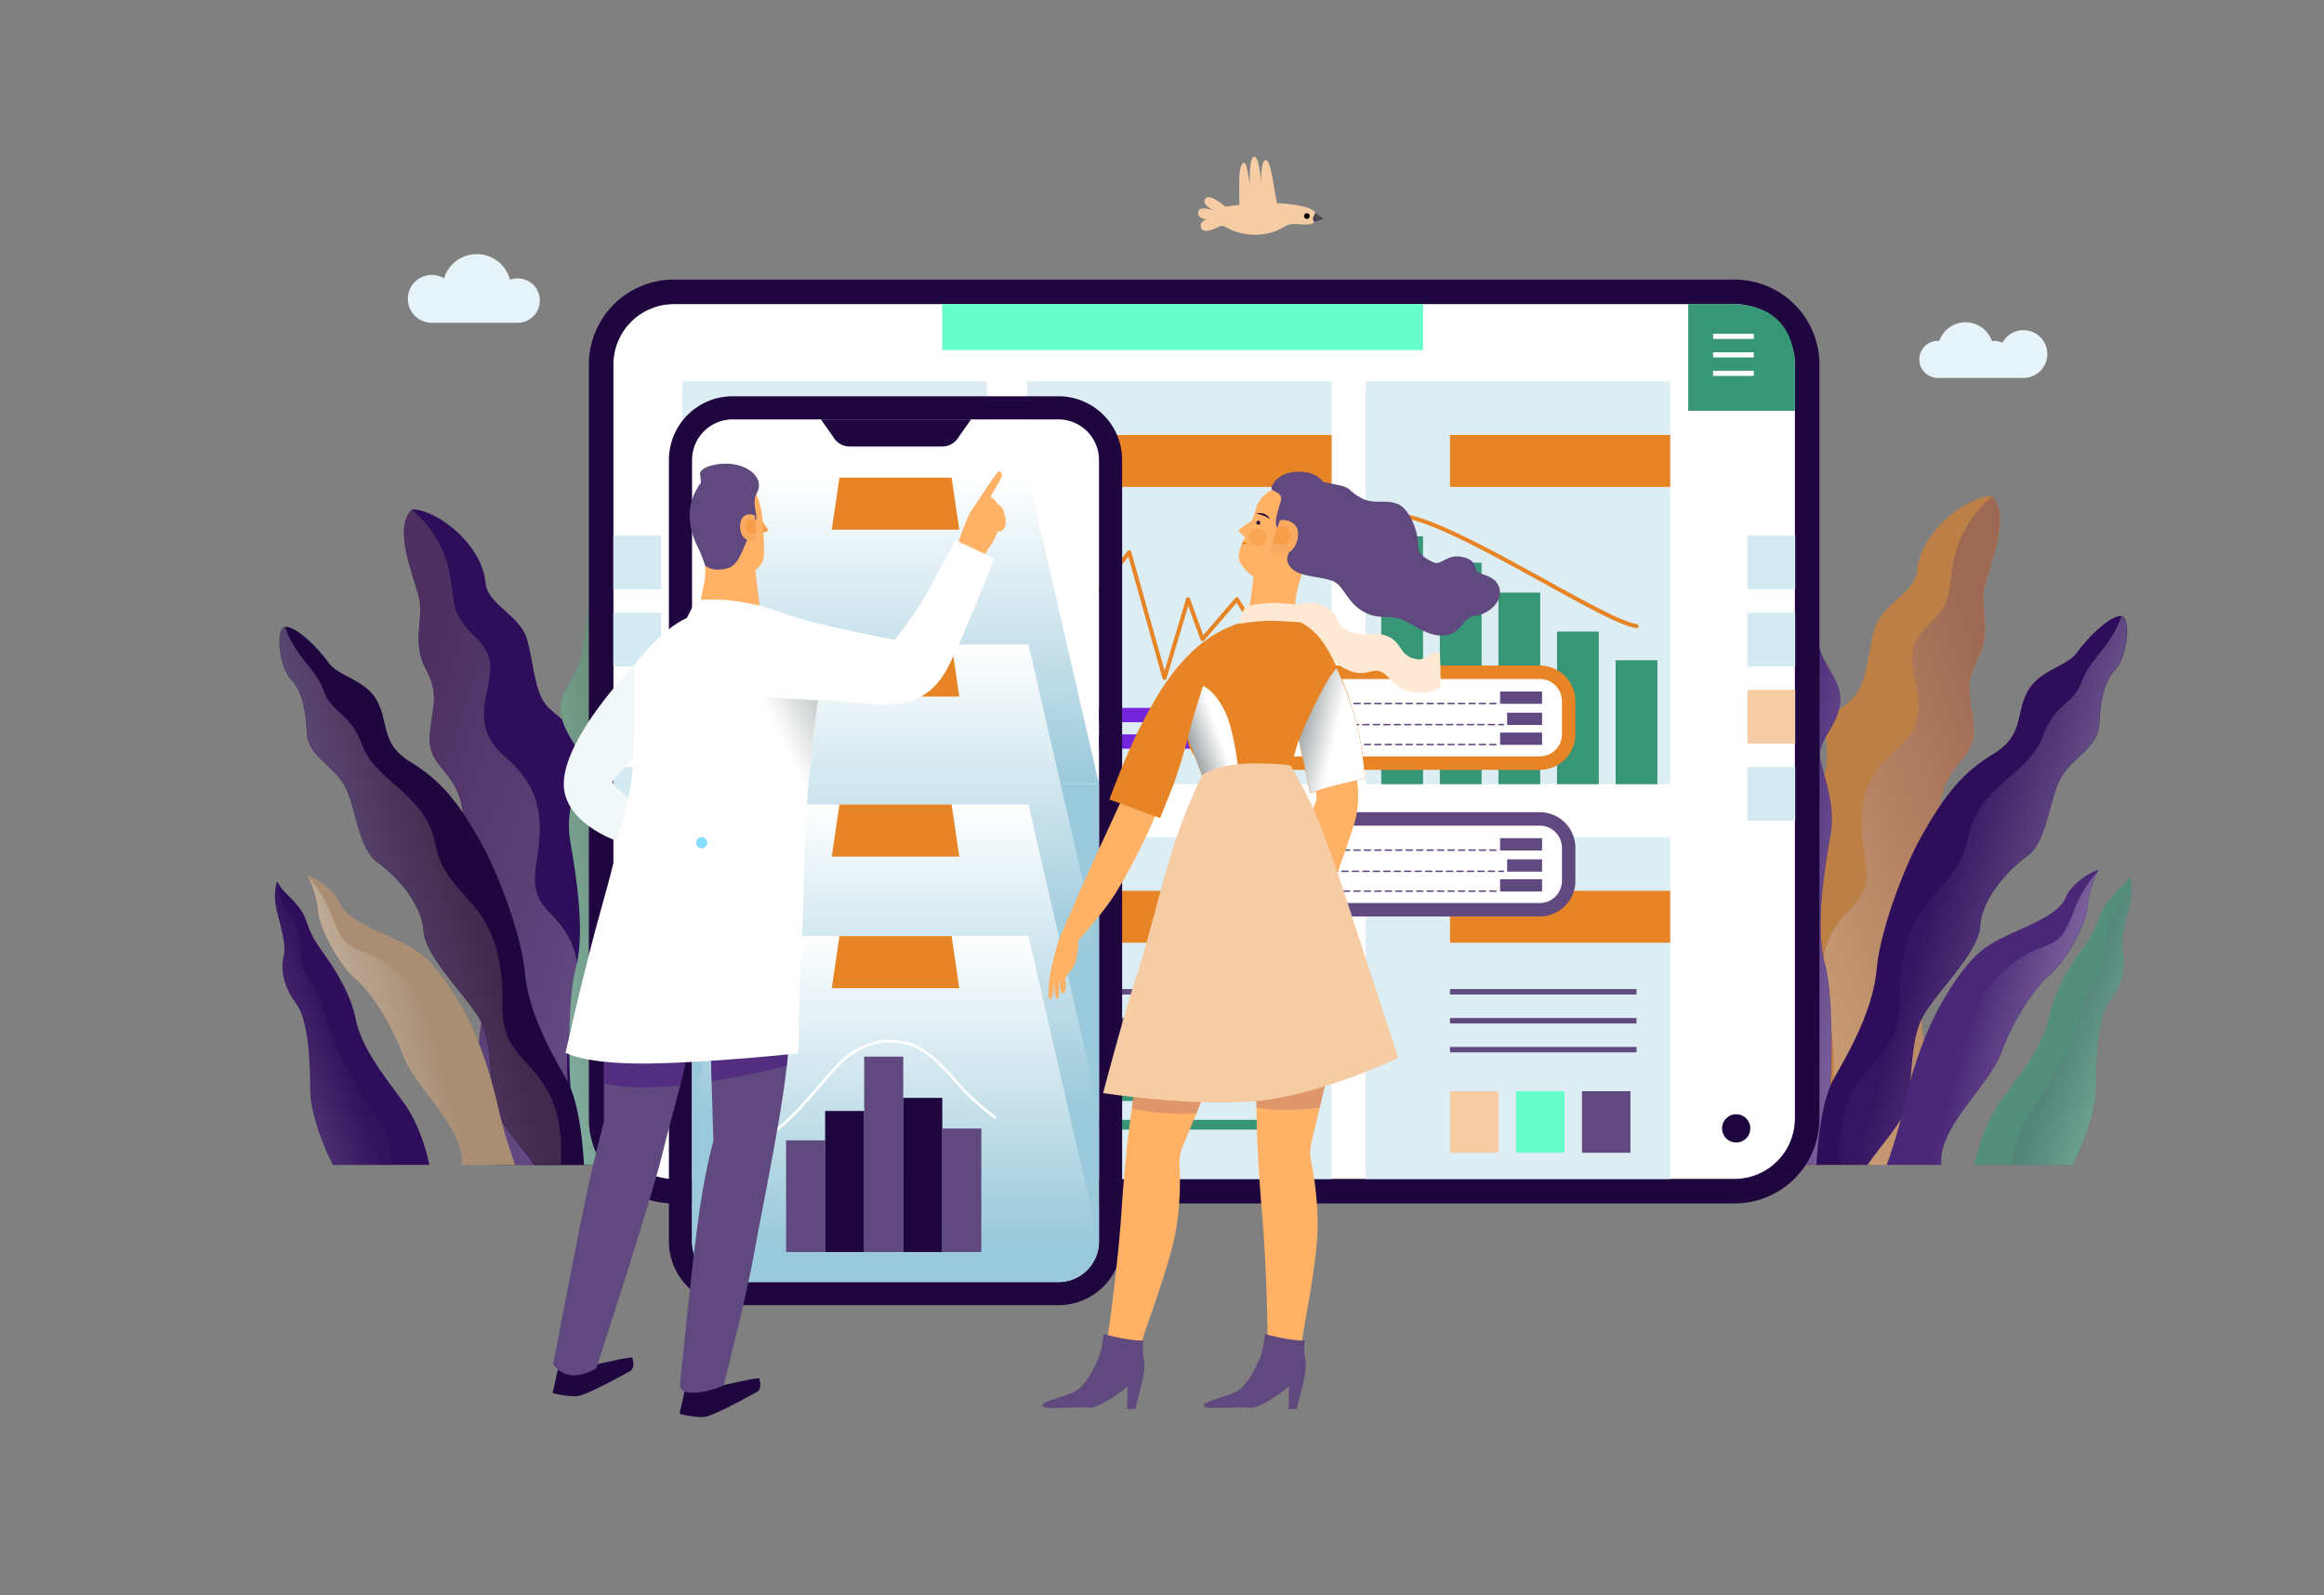 <svg xmlns="http://www.w3.org/2000/svg" xmlns:xlink="http://www.w3.org/1999/xlink" viewBox="0 0 2460.96 1689.654"><rect x="0" y="0" width="2460.96" height="1689.654" fill="#808080" stroke="none"/><defs><linearGradient id="c" x1="13792.753" x2="13897.742" y1="-8579.023" y2="-8543.463" gradientTransform="translate(-39595.513 25729.308) scale(2.899)" gradientUnits="userSpaceOnUse"><stop class="stopColorffffff svgShape" offset="0" stop-color="#fff"/><stop class="stopColor000000 svgShape" offset="1"/></linearGradient><linearGradient id="J" x1="-10867.949" x2="-10832.665" y1="-8507.08" y2="-8495.128" gradientTransform="matrix(-2.341 0 0 2.899 -24989.252 25729.301)" xlink:href="#c"/><linearGradient id="M" x1="4797.845" x2="5108.357" y1="849.42" y2="954.593" gradientTransform="matrix(-1 0 0 1 6951.895 0)" xlink:href="#c"/><linearGradient id="P" x1="215.662" x2="300.014" y1="943.536" y2="972.106" gradientTransform="matrix(1.025 -.002 .201 .981 1466.132 -4.894)" xlink:href="#c"/><linearGradient id="T" x1="342.225" x2="470.218" y1="925.665" y2="969.018" gradientTransform="matrix(.877 0 0 1 1752.25 -.002)" xlink:href="#c"/><linearGradient id="W" x1="937.152" x2="985.852" y1="1080.786" y2="1097.281" gradientTransform="matrix(1.083 0 0 1 1177.785 -.003)" xlink:href="#c"/><linearGradient id="v" x1="-6482.746" x2="-6454.224" y1="-8724.896" y2="-8715.235" gradientTransform="matrix(-2.972 -.005 -.583 2.845 -23689.94 25716.053)" xlink:href="#c"/><linearGradient id="Z" x1="4967.518" x2="5035.101" y1="1016.322" y2="1039.213" gradientTransform="matrix(-1.064 0 0 1 7068.315 -.005)" xlink:href="#c"/><linearGradient id="ad" x1="215.943" x2="320.3" y1="1062.194" y2="1097.541" gradientTransform="matrix(.808 0 0 1 1913.827 -.002)" xlink:href="#c"/><linearGradient id="m" x1="835.497" x2="885.937" y1="800.201" y2="775.938" gradientUnits="userSpaceOnUse"><stop class="stopColor000000 svgShape" offset="0"/><stop class="stopColorffffff svgShape" offset="1" stop-color="#fff"/></linearGradient><linearGradient id="aj" x1="1414.917" x2="1374.693" y1="776.814" y2="767.716" xlink:href="#m"/><linearGradient id="an" x1="1288.621" x2="1256.538" y1="771.149" y2="782.642" xlink:href="#m"/><linearGradient id="z" x1="-9839.813" x2="-9796.536" y1="-8553.242" y2="-8538.584" gradientTransform="matrix(-2.542 0 0 2.899 -24520.639 25729.301)" xlink:href="#c"/><linearGradient id="C" x1="-7388.507" x2="-7372.04" y1="-8500.793" y2="-8495.216" gradientTransform="matrix(-3.141 0 0 2.899 -22854.707 25729.3)" xlink:href="#c"/><linearGradient id="F" x1="13192.443" x2="13215.294" y1="-8522.588" y2="-8514.848" gradientTransform="matrix(3.084 0 0 2.899 -39932.822 25729.293)" xlink:href="#c"/><linearGradient id="w" x1="13792.753" x2="13897.742" y1="-8579.023" y2="-8543.463" gradientTransform="translate(-39595.513 25729.308) scale(2.899)" gradientUnits="userSpaceOnUse"><stop class="stopColor83a974 svgShape" offset="0" stop-color="#a98e74"/><stop class="stopColorffffff svgShape" offset="1" stop-color="#fff"/></linearGradient><linearGradient id="aq" x1="-6482.746" x2="-6454.224" y1="-8724.896" y2="-8715.235" gradientTransform="matrix(-2.972 -.005 -.583 2.845 -23689.94 25716.053)" xlink:href="#w"/><linearGradient id="as" x1="-9839.813" x2="-9796.536" y1="-8553.242" y2="-8538.584" gradientTransform="matrix(-2.542 0 0 2.899 -24520.639 25729.301)" xlink:href="#w"/><linearGradient id="G" x1="-7388.507" x2="-7372.04" y1="-8500.793" y2="-8495.216" gradientTransform="matrix(-3.141 0 0 2.899 -22854.707 25729.3)" gradientUnits="userSpaceOnUse"><stop class="stopColor2f757b svgShape" offset="0" stop-color="#502f7b"/><stop class="stopColorffffff svgShape" offset="1" stop-color="#fff"/></linearGradient><linearGradient id="av" x1="13192.443" x2="13215.294" y1="-8522.588" y2="-8514.848" gradientTransform="matrix(3.084 0 0 2.899 -39932.822 25729.293)" xlink:href="#G"/><linearGradient id="ax" x1="-10867.949" x2="-10832.665" y1="-8507.08" y2="-8495.128" gradientTransform="matrix(-2.341 0 0 2.899 -24989.252 25729.301)" xlink:href="#w"/><linearGradient id="Q" x1="4797.845" x2="5108.357" y1="849.42" y2="954.593" gradientTransform="matrix(-1 0 0 1 6951.895 0)" gradientUnits="userSpaceOnUse"><stop class="stopColor27774e svgShape" offset="0" stop-color="#4a2777"/><stop class="stopColorffffff svgShape" offset="1" stop-color="#fff"/></linearGradient><linearGradient id="aA" x1="215.662" x2="300.014" y1="943.536" y2="972.106" gradientTransform="matrix(1.025 -.002 .201 .981 1466.132 -4.894)" xlink:href="#Q"/><linearGradient id="aC" x1="342.225" x2="470.218" y1="925.665" y2="969.018" gradientTransform="matrix(.877 0 0 1 1752.25 -.002)" xlink:href="#Q"/><linearGradient id="aa" x1="937.152" x2="985.852" y1="1080.786" y2="1097.281" gradientTransform="matrix(1.083 0 0 1 1177.785 -.003)" gradientUnits="userSpaceOnUse"><stop class="stopColor456b6a svgShape" offset="0" stop-color="#55456b"/><stop class="stopColorffffff svgShape" offset="1" stop-color="#fff"/></linearGradient><linearGradient id="aF" x1="4967.518" x2="5035.101" y1="1016.322" y2="1039.213" gradientTransform="matrix(-1.064 0 0 1 7068.315 -.005)" xlink:href="#aa"/><linearGradient id="aH" x1="215.943" x2="320.3" y1="1062.194" y2="1097.541" gradientTransform="matrix(.808 0 0 1 1913.827 -.002)" xlink:href="#Q"/><linearGradient id="ae" x1="948.3" x2="948.3" y1="830.482" y2="505.816" gradientUnits="userSpaceOnUse"><stop class="stopColor9aabdb svgShape" offset="0" stop-color="#9ac9db"/><stop class="stopColorffffff svgShape" offset="1" stop-color="#fff"/></linearGradient><linearGradient id="aI" x1="948.301" x2="948.301" y1="1007.181" y2="682.515" xlink:href="#ae"/><linearGradient id="aJ" x1="948.301" x2="948.301" y1="1176.697" y2="852.031" xlink:href="#ae"/><linearGradient id="aK" x1="948.301" x2="948.301" y1="1316.045" y2="991.379" xlink:href="#ae"/><linearGradient id="ak" x1="835.497" x2="885.937" y1="800.201" y2="775.938" gradientUnits="userSpaceOnUse"><stop class="stopColorffffff svgShape" offset="0" stop-color="#fff"/><stop class="stopColor9b9fa2 svgShape" offset="1" stop-color="#9ba0a2"/></linearGradient><linearGradient id="aN" x1="1414.917" x2="1374.693" y1="776.814" y2="767.716" xlink:href="#ak"/><linearGradient id="aP" x1="1288.621" x2="1256.538" y1="771.149" y2="782.642" xlink:href="#ak"/><filter id="a" width="184.272" height="32766" x="427.725" y="-9037" color-interpolation-filters="sRGB" filterUnits="userSpaceOnUse"><feFlood flood-color="#fff" result="bg"/><feBlend in="SourceGraphic" in2="bg"/></filter><filter id="b" width="191.654" height="32766" x="325.579" y="-9037" color-interpolation-filters="sRGB" filterUnits="userSpaceOnUse"><feFlood flood-color="#fff" result="bg"/><feBlend in="SourceGraphic" in2="bg"/></filter><filter id="d" width="187.982" height="32766" x="1930.068" y="-9037" color-interpolation-filters="sRGB" filterUnits="userSpaceOnUse"><feFlood flood-color="#fff" result="bg"/><feBlend in="SourceGraphic" in2="bg"/></filter><filter id="e" width="89.094" height="32766" x="1859.781" y="-9037" color-interpolation-filters="sRGB" filterUnits="userSpaceOnUse"><feFlood flood-color="#fff" result="bg"/><feBlend in="SourceGraphic" in2="bg"/></filter><filter id="f" width="304.697" height="32766" x="1947.785" y="-9037" color-interpolation-filters="sRGB" filterUnits="userSpaceOnUse"><feFlood flood-color="#fff" result="bg"/><feBlend in="SourceGraphic" in2="bg"/></filter><filter id="g" width="127.53" height="32766" x="2129.939" y="-9037" color-interpolation-filters="sRGB" filterUnits="userSpaceOnUse"><feFlood flood-color="#fff" result="bg"/><feBlend in="SourceGraphic" in2="bg"/></filter><filter id="h" width="87.336" height="32766" x="593.562" y="-9037" color-interpolation-filters="sRGB" filterUnits="userSpaceOnUse"><feFlood flood-color="#fff" result="bg"/><feBlend in="SourceGraphic" in2="bg"/></filter><filter id="i" width="125.75" height="32766" x="1718.95" y="-9037" color-interpolation-filters="sRGB" filterUnits="userSpaceOnUse"><feFlood flood-color="#fff" result="bg"/><feBlend in="SourceGraphic" in2="bg"/></filter><filter id="j" width="195.512" height="32766" x="2026.741" y="-9037" color-interpolation-filters="sRGB" filterUnits="userSpaceOnUse"><feFlood flood-color="#fff" result="bg"/><feBlend in="SourceGraphic" in2="bg"/></filter><filter id="k" width="71.283" height="32766" x="795.133" y="-9037" color-interpolation-filters="sRGB" filterUnits="userSpaceOnUse"><feFlood flood-color="#fff" result="bg"/><feBlend in="SourceGraphic" in2="bg"/></filter><filter id="l" width="70.233" height="32766" x="1375.283" y="-9037" color-interpolation-filters="sRGB" filterUnits="userSpaceOnUse"><feFlood flood-color="#fff" result="bg"/><feBlend in="SourceGraphic" in2="bg"/></filter><filter id="n" width="53.595" height="32766" x="1257.803" y="-9037" color-interpolation-filters="sRGB" filterUnits="userSpaceOnUse"><feFlood flood-color="#fff" result="bg"/><feBlend in="SourceGraphic" in2="bg"/></filter><filter id="o" width="298.685" height="32766" x="295.946" y="-9037" color-interpolation-filters="sRGB" filterUnits="userSpaceOnUse"><feFlood flood-color="#fff" result="bg"/><feBlend in="SourceGraphic" in2="bg"/></filter><filter id="p" width="125.014" height="32766" x="291.057" y="-9037" color-interpolation-filters="sRGB" filterUnits="userSpaceOnUse"><feFlood flood-color="#fff" result="bg"/><feBlend in="SourceGraphic" in2="bg"/></filter><filter id="q" width="123.269" height="32766" x="695.68" y="-9037" color-interpolation-filters="sRGB" filterUnits="userSpaceOnUse"><feFlood flood-color="#fff" result="bg"/><feBlend in="SourceGraphic" in2="bg"/></filter><filter id="s" width="184.272" height="694.181" x="427.725" y="539.512" color-interpolation-filters="sRGB" filterUnits="userSpaceOnUse"><feFlood flood-color="#fff" result="bg"/><feBlend in="SourceGraphic" in2="bg"/></filter><filter id="u" width="87.336" height="605.439" x="593.562" y="628.18" color-interpolation-filters="sRGB" filterUnits="userSpaceOnUse"><feFlood flood-color="#fff" result="bg"/><feBlend in="SourceGraphic" in2="bg"/></filter><filter id="y" width="298.685" height="569.697" x="295.946" y="663.946" color-interpolation-filters="sRGB" filterUnits="userSpaceOnUse"><feFlood flood-color="#fff" result="bg"/><feBlend in="SourceGraphic" in2="bg"/></filter><filter id="B" width="125.014" height="300.247" x="291.057" y="933.445" color-interpolation-filters="sRGB" filterUnits="userSpaceOnUse"><feFlood flood-color="#fff" result="bg"/><feBlend in="SourceGraphic" in2="bg"/></filter><filter id="E" width="123.269" height="425.678" x="695.68" y="808.014" color-interpolation-filters="sRGB" filterUnits="userSpaceOnUse"><feFlood flood-color="#fff" result="bg"/><feBlend in="SourceGraphic" in2="bg"/></filter><filter id="I" width="191.654" height="306.407" x="325.579" y="927.286" color-interpolation-filters="sRGB" filterUnits="userSpaceOnUse"><feFlood flood-color="#fff" result="bg"/><feBlend in="SourceGraphic" in2="bg"/></filter><filter id="L" width="187.982" height="708.155" x="1930.068" y="525.537" color-interpolation-filters="sRGB" filterUnits="userSpaceOnUse"><feFlood flood-color="#fff" result="bg"/><feBlend in="SourceGraphic" in2="bg"/></filter><filter id="O" width="89.094" height="617.627" x="1859.781" y="615.991" color-interpolation-filters="sRGB" filterUnits="userSpaceOnUse"><feFlood flood-color="#fff" result="bg"/><feBlend in="SourceGraphic" in2="bg"/></filter><filter id="S" width="304.697" height="581.165" x="1947.785" y="652.477" color-interpolation-filters="sRGB" filterUnits="userSpaceOnUse"><feFlood flood-color="#fff" result="bg"/><feBlend in="SourceGraphic" in2="bg"/></filter><filter id="V" width="127.53" height="306.291" x="2129.939" y="927.401" color-interpolation-filters="sRGB" filterUnits="userSpaceOnUse"><feFlood flood-color="#fff" result="bg"/><feBlend in="SourceGraphic" in2="bg"/></filter><filter id="Y" width="125.75" height="434.247" x="1718.95" y="799.445" color-interpolation-filters="sRGB" filterUnits="userSpaceOnUse"><feFlood flood-color="#fff" result="bg"/><feBlend in="SourceGraphic" in2="bg"/></filter><filter id="ac" width="195.512" height="312.575" x="2026.741" y="921.118" color-interpolation-filters="sRGB" filterUnits="userSpaceOnUse"><feFlood flood-color="#fff" result="bg"/><feBlend in="SourceGraphic" in2="bg"/></filter><filter id="ag" width="71.283" height="136.441" x="795.133" y="736.885" color-interpolation-filters="sRGB" filterUnits="userSpaceOnUse"><feFlood flood-color="#fff" result="bg"/><feBlend in="SourceGraphic" in2="bg"/></filter><filter id="ai" width="70.233" height="133.136" x="1375.283" y="707.183" color-interpolation-filters="sRGB" filterUnits="userSpaceOnUse"><feFlood flood-color="#fff" result="bg"/><feBlend in="SourceGraphic" in2="bg"/></filter><filter id="am" width="53.595" height="97.528" x="1257.803" y="726.19" color-interpolation-filters="sRGB" filterUnits="userSpaceOnUse"><feFlood flood-color="#fff" result="bg"/><feBlend in="SourceGraphic" in2="bg"/></filter><mask id="ao" width="184.272" height="694.181" x="427.725" y="539.512" maskUnits="userSpaceOnUse"><g filter="url(#s)" mask="url(#r)"><path d="M450.668,708.127c14.757,27.872,7.378,38.778,4.426,69.074-2.951,30.295,19.183,36.354,29.512,61.803,10.329,25.448,2.951,37.567,5.903,69.074,2.951,31.507,14.755,33.931,25.085,63.015,10.328,29.083,0,69.073-7.379,123.605-4.565,33.745,6.123,96.238,14.936,138.995h86.393c-5.655-46.135-10.455-96.45-8.369-121.727,4.428-53.623,19.921-79.98,3.321-115.426s-44.268-32.719-36.52-80.889c7.746-48.17,6.639-79.98-33.201-114.517s-13.28-69.073-15.493-97.249c-2.213-28.175-32.094-34.537-37.627-62.712-5.534-28.175-2.398-63.008-45.164-101.662-21.671,19.776,3.109,73.487,7.537,95.3C448.455,656.624,435.913,680.255,450.668,708.127Z" style="mix-blend-mode:multiply" fill="url(#c)"/></g></mask><mask id="ap" width="87.336" height="605.439" x="593.562" y="628.18" maskUnits="userSpaceOnUse"><g filter="url(#u)" mask="url(#t)"><path d="M615.076,1233.619c-16.432-66.695-14.312-177.747-5.614-207.892,10.901-37.774-.098-103.553-5.589-134.552-5.492-31,6.397-58.19,10.423-77.836,4.026-19.645-15.599-31.773-20.116-55.968-4.517-24.195,17.045-40.787,21.381-61.944s7.467-67.258,13.781-67.248c-.638,37.792,21.79,40.097,16.695,68.811s-23.67,42.288-1.477,65.001c22.193,22.714,14.33,30.259,12.607,73.34-1.722,43.081,31.357,48.838,16.782,89.129-16.956,46.874-19.431,90.751-1.957,123.116,21.267,39.388-3.047,106.756,3.059,152.438-3.236,13.538-3.994,24.589-3.313,33.603Z" style="mix-blend-mode:multiply" fill="url(#v)"/></g></mask><mask id="ar" width="298.685" height="569.697" x="295.946" y="663.946" maskUnits="userSpaceOnUse"><g filter="url(#y)" mask="url(#x)"><path d="M299.077,665.682l2.896-1.736c12.152,33.88,32.406,43.12,41.183,67.76,8.777,24.64,27.681,21.56,41.184,58.52,13.503,36.96,66.956,50.66,76.965,103.95,11.762,62.627,73.312,54.608,71.036,172.11-.994,51.294,35.533,56.042,53.347,100.766,12.185,30.593,8.381,66.592,8.381,66.592H565.459c-13.415-20.223-35.782-42.461-40.692-61.499-6.751-26.18-2.701-68.53-17.554-93.94-14.853-25.41-57.386-65.45-58.736-92.4-1.351-26.95-27.681-57.75-48.61-72.38s-22.954-60.06-35.107-81.62c-12.152-21.56-38.483-30.8-39.833-55.44s-4.726-43.89-16.878-56.98C297.176,707.674,292.257,673.794,299.077,665.682Z" style="mix-blend-mode:multiply" fill="url(#z)"/></g></mask><mask id="at" width="125.014" height="300.247" x="291.057" y="933.445" maskUnits="userSpaceOnUse"><g filter="url(#B)" mask="url(#A)"><path d="M352.541,1233.692c-14.165-27.81-23.951-59.709-23.951-79.258,0-32.34-2.502-75.46-15.016-91.63-12.515-16.17-16.686-35.42-13.349-49.28,3.337-13.86-3.337-33.11-7.507-50.82-4.172-17.71.834-29.26.834-29.26,4.727,38.243,20.3,34.65,23.081,57.236s2.78,37.986,15.017,53.386c12.236,15.4,11.123,35.42,27.809,72.38,16.684,36.96,47.275,71.353,52.836,96.506,1.119,5.055,2.417,12.344,3.776,20.738Z" style="mix-blend-mode:multiply" fill="url(#C)"/></g></mask><mask id="au" width="123.269" height="425.678" x="695.68" y="808.014" maskUnits="userSpaceOnUse"><g filter="url(#E)" mask="url(#D)"><path d="M758.323,1233.692c13.968-39.428,23.617-84.654,23.617-112.368,0-45.85,2.467-106.984,14.806-129.909,12.34-22.925,16.453-50.217,13.163-69.867-3.29-19.65,3.29-46.942,7.403-72.05,4.114-25.109-.823-41.484-.823-41.484-4.661,54.22-20.017,49.125-22.759,81.147-2.742,32.023-2.742,53.856-14.808,75.689-12.065,21.834-10.968,50.217-27.421,102.617-16.451,52.4-46.615,101.161-52.099,136.822-1.103,7.167-2.383,17.5-3.724,29.402Z" style="mix-blend-mode:multiply" fill="url(#F)"/></g></mask><mask id="aw" width="191.654" height="306.407" x="325.579" y="927.286" maskUnits="userSpaceOnUse"><g filter="url(#I)" mask="url(#H)"><path d="M359.896,988.886c11.937,23.1,31.333,12.32,65.651,44.66,34.317,32.34,17.904,35.42,48.491,83.93,30.587,48.51,35.81,67.76,41.032,104.72.483,3.419,1.231,7.306,2.162,11.498H488.959v-4.568c0-36.96-49.984-78.54-61.92-110.88-11.937-32.34-33.571-66.99-49.984-80.85S339.007,986.576,336.77,965.016a109.215,109.215,0,0,0-11.191-37.73C350.199,956.546,347.96,965.786,359.896,988.886Z" style="mix-blend-mode:multiply" fill="url(#J)"/></g></mask><mask id="ay" width="187.982" height="708.155" x="1930.068" y="525.537" maskUnits="userSpaceOnUse"><g filter="url(#L)" mask="url(#K)"><path d="M2094.646,697.547c-15.054,28.433-7.527,39.559-4.515,70.464,3.01,30.905-19.569,37.086-30.107,63.047-10.537,25.96-3.01,38.323-6.022,70.464-3.01,32.142-15.052,34.614-25.59,64.284-10.535,29.669,0,70.464,7.527,126.094,4.657,34.425-6.246,98.176-15.237,141.793H1932.57c5.769-47.064,10.665-98.391,8.538-124.177-4.517-54.702-20.322-81.59-3.388-117.749,16.934-36.159,45.159-33.378,37.256-82.517-7.902-49.139-6.773-81.59,33.869-116.822,40.642-35.232,13.547-70.464,15.805-99.206,2.258-28.742,32.74-35.232,38.385-63.974,5.646-28.742,2.446-64.277,46.073-103.709,22.107,20.173-3.172,74.967-7.689,97.218C2096.903,645.007,2109.698,669.114,2094.646,697.547Z" style="mix-blend-mode:multiply" fill="url(#M)"/></g></mask><mask id="az" width="89.094" height="617.627" x="1859.781" y="615.991" maskUnits="userSpaceOnUse"><g filter="url(#O)" mask="url(#N)"><path d="M1926.928,1233.618c16.763-68.038,14.6-181.325,5.726-212.077-11.12-38.535.1-105.637,5.702-137.261,5.603-31.624-6.526-59.361-10.633-79.403-4.107-20.041,15.913-32.412,20.521-57.094s-17.388-41.608-21.811-63.191-7.618-68.612-14.059-68.601c.651,38.552-22.228,40.905-17.031,70.197,5.198,29.292,24.146,43.139,1.507,66.309s-14.619,30.868-12.861,74.816c1.756,43.948-31.988,49.821-17.12,90.924,17.297,47.817,19.822,92.578,1.996,125.594-21.695,40.181,3.108,108.905-3.12,155.507,3.301,13.81,4.074,25.084,3.38,34.28Z" style="mix-blend-mode:multiply" fill="url(#P)"/></g></mask><mask id="aB" width="304.697" height="581.165" x="1947.785" y="652.477" maskUnits="userSpaceOnUse"><g filter="url(#S)" mask="url(#R)"><path d="M2249.288,654.248l-2.954-1.771c-12.396,34.562-33.058,43.988-42.012,69.124-8.954,25.136-28.238,21.994-42.013,59.698-13.775,37.704-68.304,51.679-78.514,106.042-11.999,63.887-74.788,55.708-72.466,175.574,1.014,52.326-36.248,57.17-54.421,102.795-12.431,31.209-8.55,67.933-8.55,67.933h29.185c13.685-20.63,36.503-43.316,41.511-62.737,6.887-26.707,2.756-69.909,17.908-95.831s58.541-66.767,59.918-94.26c1.378-27.492,28.238-58.913,49.589-73.837s23.417-61.269,35.814-83.263c12.396-21.994,39.257-31.42,40.635-56.556s4.822-44.773,17.218-58.127C2251.227,697.085,2256.245,662.523,2249.288,654.248Z" style="mix-blend-mode:multiply" fill="url(#T)"/></g></mask><mask id="aD" width="127.53" height="306.291" x="2129.939" y="927.401" maskUnits="userSpaceOnUse"><g filter="url(#V)" mask="url(#U)"><path d="M2194.748,1233.692c14.45-28.37,24.434-60.911,24.434-80.853,0-32.991,2.553-76.979,15.318-93.474,12.767-16.495,17.021-36.133,13.618-50.272-3.404-14.139,3.404-33.776,7.659-51.843,4.256-18.067-.851-29.849-.851-29.849-4.822,39.013-20.709,35.347-23.545,58.389s-2.837,38.751-15.319,54.461c-12.482,15.71-11.347,36.133-28.369,73.837-17.02,37.704-48.227,72.789-53.9,98.449-1.141,5.157-2.465,12.592-3.852,21.155Z" style="mix-blend-mode:multiply" fill="url(#W)"/></g></mask><mask id="aE" width="125.75" height="434.247" x="1718.95" y="799.445" maskUnits="userSpaceOnUse"><g filter="url(#Y)" mask="url(#X)"><path d="M1780.797,1233.692c-14.249-40.222-24.093-86.358-24.093-114.63,0-46.773-2.517-109.137-15.105-132.524-12.588-23.387-16.784-51.228-13.428-71.273,3.356-20.046-3.356-47.887-7.552-73.501-4.197-25.614.839-42.319.839-42.319,4.755,55.311,20.42,50.114,23.217,82.781s2.797,54.94,15.106,77.213c12.307,22.273,11.189,51.228,27.973,104.683,16.783,53.455,47.553,103.198,53.147,139.577,1.125,7.311,2.431,17.853,3.799,29.994Z" style="mix-blend-mode:multiply" fill="url(#Z)"/></g></mask><mask id="aG" width="195.512" height="312.575" x="2026.741" y="921.118" maskUnits="userSpaceOnUse"><g filter="url(#ac)" mask="url(#ab)"><path d="M2187.245,983.958c-12.177,23.565-31.964,12.568-66.973,45.559-35.008,32.991-18.265,36.133-49.467,85.619-31.203,49.486-36.531,69.124-41.859,106.828-.492,3.488-1.256,7.453-2.205,11.729h28.843v-4.66c0-37.704,50.99-80.121,63.166-113.112,12.177-32.991,34.247-68.338,50.99-82.477s38.814-51.843,41.097-73.837a111.416,111.416,0,0,1,11.416-38.489C2197.137,950.967,2199.421,960.393,2187.245,983.958Z" style="mix-blend-mode:multiply" fill="url(#ad)"/></g></mask><mask id="aL" width="71.283" height="136.441" x="795.133" y="736.885" maskUnits="userSpaceOnUse"><g filter="url(#ag)" mask="url(#af)"><path d="M814.061,852.449c15.85,12.608,29.869,18.305,39.08,20.876.637-13.852,1.415-26.484,2.421-36.838,4.469-45.97,10.854-95.133,10.854-95.133-23.624-1.277-68.956-4.47-68.956-4.47S785.968,830.103,814.061,852.449Z" style="mix-blend-mode:multiply" fill="url(#m)"/></g></mask><mask id="aM" width="70.233" height="133.136" x="1375.283" y="707.183" maskUnits="userSpaceOnUse"><g filter="url(#ai)" mask="url(#ah)"><path d="M1415.333,707.183a87.771,87.771,0,0,0-9.243,12.783c-10.056,16.76-22.027,42.139-30.807,63.529l12.131,56.825a248.525,248.525,0,0,1,26.816-8.3c13.408-3.193,31.285-7.662,31.285-7.662s-1.915-29.37-8.3-55.548C1433.348,752.949,1425.2,728.543,1415.333,707.183Z" style="mix-blend-mode:multiply" fill="url(#aj)"/></g></mask><mask id="aO" width="53.595" height="97.528" x="1257.803" y="726.19" maskUnits="userSpaceOnUse"><g filter="url(#am)" mask="url(#al)"><path d="M1311.398,813.213c-2.185-17.199-6.484-43.758-13.53-58.77-11.014-23.464-23.943-28.253-23.943-28.253s-12.45,37.351-16.122,55.388l15.962,42.14A187.665,187.665,0,0,1,1311.398,813.213Z" style="mix-blend-mode:multiply" fill="url(#an)"/></g></mask></defs><g class="color000000 svgShape" data-name="&amp;lt;Layer&amp;gt;"><path fill="#2e0d5a" d="M450.668,708.127c14.755,27.872,7.378,38.778,4.426,69.074-2.951,30.295,19.183,36.355,29.512,61.803,10.329,25.449,2.951,37.567,5.903,69.074,2.951,31.507,14.754,33.931,25.085,63.015,10.328,29.083,0,69.073-7.379,123.605-4.565,33.745,6.123,96.238,14.936,138.995H658.631c-10.423-80.838-25.138-210.835-16.139-239.576,13.28-42.414-7.379-112.699-20.659-134.512s-16.231-48.473-13.28-67.862c2.951-19.389-10.329-26.66-26.56-41.202-16.231-14.542-16.231-46.049-23.609-72.709-7.379-26.66-42.199-37.236-44.268-60.591-3.607-40.719-51.308-77.729-77.625-77.729-21.671,19.776,3.109,73.487,7.537,95.3C448.455,656.624,435.913,680.255,450.668,708.127Z" class="color0d5a52 svgShape"/><g class="color000000 svgShape" mask="url(#ao)"><path d="M450.668,708.127c14.757,27.872,7.378,38.778,4.426,69.074-2.951,30.295,19.183,36.354,29.512,61.803,10.329,25.448,2.951,37.567,5.903,69.074,2.951,31.507,14.755,33.931,25.085,63.015,10.328,29.083,0,69.073-7.379,123.605-4.565,33.745,6.123,96.238,14.936,138.995h86.393c-5.655-46.135-10.455-96.45-8.369-121.727,4.428-53.623,19.921-79.98,3.321-115.426s-44.268-32.719-36.52-80.889c7.746-48.17,6.639-79.98-33.201-114.517s-13.28-69.073-15.493-97.249c-2.213-28.175-32.094-34.537-37.627-62.712-5.534-28.175-2.398-63.008-45.164-101.662-21.671,19.776,3.109,73.487,7.537,95.3C448.455,656.624,435.913,680.255,450.668,708.127Z" style="mix-blend-mode:multiply" fill="url(#w)" opacity=".26"/></g><path fill="#538f7b" d="M615.076,1233.619c-16.432-66.695-14.312-177.747-5.614-207.892,10.901-37.774-.098-103.553-5.589-134.552-5.492-31,6.397-58.19,10.423-77.836,4.026-19.645-15.599-31.773-20.116-55.968-4.517-24.195,17.045-40.787,21.381-61.944s7.467-67.258,13.781-67.248c0,0,22.333,18.178,32.995,39.361,10.661,21.182-.098,54.422,15.27,68.053,15.368,13.632,23.153,25.739,21.215,54.458s6.591,29.49,14.93,62.006c8.34,32.516-17.604,58.927-16.987,94.453.615,35.526,18.6,32.534,34.32,94.541,11.149,43.978-14.646,140.236-30.596,192.567Z" class="color538f5d svgShape"/><g class="color000000 svgShape" mask="url(#ap)"><path d="M615.076,1233.619c-16.432-66.695-14.312-177.747-5.614-207.892,10.901-37.774-.098-103.553-5.589-134.552-5.492-31,6.397-58.19,10.423-77.836,4.026-19.645-15.599-31.773-20.116-55.968-4.517-24.195,17.045-40.787,21.381-61.944s7.467-67.258,13.781-67.248c-.638,37.792,21.79,40.097,16.695,68.811s-23.67,42.288-1.477,65.001c22.193,22.714,14.33,30.259,12.607,73.34-1.722,43.081,31.357,48.838,16.782,89.129-16.956,46.874-19.431,90.751-1.957,123.116,21.267,39.388-3.047,106.756,3.059,152.438-3.236,13.538-3.994,24.589-3.313,33.603Z" style="mix-blend-mode:multiply" fill="url(#aq)" opacity=".26"/></g><path fill="#1f063f" d="M301.973,663.946c10.802-1.54,35.107,22.33,45.909,37.73,10.802,15.4,39.833,17.71,51.985,41.58s3.375,44.66,35.107,63.91c31.731,19.25,50.29,42.061,74.94,86.24,18.904,33.88,42.534,98.559,45.909,136.289,3.376,37.73,21.604,74.69,43.884,113.19,12.323,21.294,16.998,60.238,18.72,90.808H565.453c-13.416-20.224-35.776-42.509-40.686-61.548-6.751-26.18-2.701-68.53-17.554-93.94-14.853-25.41-57.386-65.45-58.736-92.4-1.351-26.95-27.681-57.75-48.61-72.38s-22.954-60.06-35.107-81.62c-12.152-21.56-38.483-30.8-39.833-55.44s-4.726-43.89-16.878-56.98C295.897,706.296,291.17,665.486,301.973,663.946Z" class="color06233f svgShape"/><g class="color000000 svgShape" mask="url(#ar)"><path d="M299.077,665.682l2.896-1.736c12.152,33.88,32.406,43.12,41.183,67.76,8.777,24.64,27.681,21.56,41.184,58.52,13.503,36.96,66.956,50.66,76.965,103.95,11.762,62.627,73.312,54.608,71.036,172.11-.994,51.294,35.533,56.042,53.347,100.766,12.185,30.593,8.381,66.592,8.381,66.592H565.459c-13.415-20.223-35.782-42.461-40.692-61.499-6.751-26.18-2.701-68.53-17.554-93.94-14.853-25.41-57.386-65.45-58.736-92.4-1.351-26.95-27.681-57.75-48.61-72.38s-22.954-60.06-35.107-81.62c-12.152-21.56-38.483-30.8-39.833-55.44s-4.726-43.89-16.878-56.98C297.176,707.674,292.257,673.794,299.077,665.682Z" style="mix-blend-mode:multiply" fill="url(#as)" opacity=".26"/></g><path fill="#2e0d5a" d="M352.541,1233.692c-14.165-27.81-23.951-59.709-23.951-79.258,0-32.34-2.502-75.46-15.016-91.63-12.515-16.17-16.686-35.42-13.349-49.28,3.337-13.86-3.337-33.11-7.507-50.82-4.172-17.71.834-29.26.834-29.26,5.839,11.55,10.845,12.32,22.525,26.95,11.679,14.63,6.675,21.56,23.359,44.66,16.686,23.1,31.703,46.97,37.542,75.459,5.84,28.49,29.2,58.52,49.222,85.47,14.09,18.965,23.139,42.543,28.476,67.708Z" class="color0d5a52 svgShape"/><g class="color000000 svgShape" mask="url(#at)"><path d="M352.541,1233.692c-14.165-27.81-23.951-59.709-23.951-79.258,0-32.34-2.502-75.46-15.016-91.63-12.515-16.17-16.686-35.42-13.349-49.28,3.337-13.86-3.337-33.11-7.507-50.82-4.172-17.71.834-29.26.834-29.26,4.727,38.243,20.3,34.65,23.081,57.236s2.78,37.986,15.017,53.386c12.236,15.4,11.123,35.42,27.809,72.38,16.684,36.96,47.275,71.353,52.836,96.506,1.119,5.055,2.417,12.344,3.776,20.738Z" style="mix-blend-mode:multiply" fill="url(#G)" opacity=".14"/></g><path fill="#1f063f" d="M758.323,1233.692c13.968-39.428,23.617-84.654,23.617-112.368,0-45.85,2.467-106.984,14.806-129.909,12.34-22.925,16.453-50.217,13.163-69.867-3.29-19.65,3.29-46.942,7.403-72.05,4.114-25.109-.823-41.484-.823-41.484-5.758,16.375-10.694,17.467-22.21,38.208-11.516,20.742-6.581,30.567-23.033,63.317-16.453,32.75-31.26,66.592-37.018,106.983-5.759,40.392-28.793,82.967-48.535,121.176-13.893,26.888-22.816,60.316-28.079,95.993Z" class="color06233f svgShape"/><g class="color000000 svgShape" mask="url(#au)"><path d="M758.323,1233.692c13.968-39.428,23.617-84.654,23.617-112.368,0-45.85,2.467-106.984,14.806-129.909,12.34-22.925,16.453-50.217,13.163-69.867-3.29-19.65,3.29-46.942,7.403-72.05,4.114-25.109-.823-41.484-.823-41.484-4.661,54.22-20.017,49.125-22.759,81.147-2.742,32.023-2.742,53.856-14.808,75.689-12.065,21.834-10.968,50.217-27.421,102.617-16.451,52.4-46.615,101.161-52.099,136.822-1.103,7.167-2.383,17.5-3.724,29.402Z" style="mix-blend-mode:multiply" fill="url(#av)" opacity=".14"/></g><path fill="#a98e74" d="M359.896,956.546c5.969,13.86,25.366,23.1,54.46,36.19,29.096,13.09,43.194,22.003,69.381,64.68,14.175,23.1,31.333,60.06,43.269,113.19a540.589,540.589,0,0,0,18.491,63.088H488.959v-4.568c0-36.96-49.984-78.54-61.92-110.88-11.937-32.34-33.571-66.99-49.984-80.85S339.007,986.576,336.77,965.016a109.215,109.215,0,0,0-11.191-37.73C337.516,931.136,353.928,942.686,359.896,956.546Z" class="color83a974 svgShape"/><g class="color000000 svgShape" mask="url(#aw)"><path d="M359.896,988.886c11.937,23.1,31.333,12.32,65.651,44.66,34.317,32.34,17.904,35.42,48.491,83.93,30.587,48.51,35.81,67.76,41.032,104.72.483,3.419,1.231,7.306,2.162,11.498H488.959v-4.568c0-36.96-49.984-78.54-61.92-110.88-11.937-32.34-33.571-66.99-49.984-80.85S339.007,986.576,336.77,965.016a109.215,109.215,0,0,0-11.191-37.73C350.199,956.546,347.96,965.786,359.896,988.886Z" style="mix-blend-mode:multiply" fill="url(#ax)" opacity=".26"/></g><path fill="#bc8047" d="M2094.646,697.547c-15.053,28.433-7.527,39.559-4.515,70.464,3.01,30.905-19.569,37.086-30.107,63.047-10.537,25.961-3.01,38.323-6.022,70.464-3.01,32.142-15.05,34.614-25.59,64.284-10.535,29.669,0,70.464,7.527,126.094,4.657,34.425-6.246,98.176-15.237,141.793H1882.496c10.633-82.466,25.644-215.079,16.463-244.399-13.547-43.267,7.527-114.968,21.074-137.22,13.547-22.252,16.557-49.449,13.547-69.228-3.01-19.779,10.537-27.197,27.095-42.031,16.557-14.835,16.557-46.976,24.085-74.173,7.527-27.197,43.048-37.986,45.159-61.811,3.68-41.539,52.34-79.293,79.188-79.293,22.107,20.173-3.172,74.967-7.689,97.218C2096.903,645.007,2109.698,669.114,2094.646,697.547Z" class="color80bc47 svgShape"/><g class="color000000 svgShape" mask="url(#ay)"><path d="M2094.646,697.547c-15.054,28.433-7.527,39.559-4.515,70.464,3.01,30.905-19.569,37.086-30.107,63.047-10.537,25.96-3.01,38.323-6.022,70.464-3.01,32.142-15.052,34.614-25.59,64.284-10.535,29.669,0,70.464,7.527,126.094,4.657,34.425-6.246,98.176-15.237,141.793H1932.57c5.769-47.064,10.665-98.391,8.538-124.177-4.517-54.702-20.322-81.59-3.388-117.749,16.934-36.159,45.159-33.378,37.256-82.517-7.902-49.139-6.773-81.59,33.869-116.822,40.642-35.232,13.547-70.464,15.805-99.206,2.258-28.742,32.74-35.232,38.385-63.974,5.646-28.742,2.446-64.277,46.073-103.709,22.107,20.173-3.172,74.967-7.689,97.218C2096.903,645.007,2109.698,669.114,2094.646,697.547Z" style="mix-blend-mode:multiply" fill="url(#Q)" opacity=".26"/></g><path fill="#4a2777" d="M1926.928,1233.618c16.763-68.038,14.6-181.325,5.726-212.077-11.12-38.535.1-105.637,5.702-137.261,5.603-31.624-6.526-59.361-10.633-79.403-4.107-20.041,15.913-32.412,20.521-57.094s-17.388-41.608-21.811-63.191-7.618-68.612-14.059-68.601c0,0-22.782,18.544-33.659,40.153-10.876,21.609.1,55.517-15.577,69.423-15.677,13.906-23.619,26.257-21.642,55.554s-6.724,30.083-15.23,63.254c-8.508,33.17,17.959,60.113,17.329,96.354-.627,36.242-18.974,33.189-35.011,96.444-11.374,44.863,14.941,143.059,31.212,196.444Z" class="color27774e svgShape"/><g class="color000000 svgShape" mask="url(#az)"><path d="M1926.928,1233.618c16.763-68.038,14.6-181.325,5.726-212.077-11.12-38.535.1-105.637,5.702-137.261,5.603-31.624-6.526-59.361-10.633-79.403-4.107-20.041,15.913-32.412,20.521-57.094s-17.388-41.608-21.811-63.191-7.618-68.612-14.059-68.601c.651,38.552-22.228,40.905-17.031,70.197,5.198,29.292,24.146,43.139,1.507,66.309s-14.619,30.868-12.861,74.816c1.756,43.948-31.988,49.821-17.12,90.924,17.297,47.817,19.822,92.578,1.996,125.594-21.695,40.181,3.108,108.905-3.12,155.507,3.301,13.81,4.074,25.084,3.38,34.28Z" style="mix-blend-mode:multiply" fill="url(#aA)" opacity=".26"/></g><path fill="#2e0d5a" d="M2246.334,652.477c-11.019-1.571-35.814,22.779-46.833,38.489-11.019,15.71-40.635,18.066-53.032,42.417-12.398,24.351-3.443,45.559-35.814,65.197-32.37,19.637-51.302,42.907-76.449,87.976-19.285,34.562-43.39,100.543-46.833,139.033-3.444,38.489-22.039,76.194-44.767,115.468-12.571,21.723-17.34,61.45-19.097,92.636h54.041c13.686-20.631,36.496-43.365,41.505-62.787,6.887-26.707,2.756-69.909,17.908-95.831s58.541-66.767,59.918-94.26c1.378-27.492,28.238-58.913,49.589-73.837s23.417-61.269,35.814-83.263c12.396-21.994,39.257-31.42,40.635-56.556s4.822-44.773,17.218-58.127C2252.533,695.679,2257.354,654.048,2246.334,652.477Z" class="color0d5a52 svgShape"/><g class="color000000 svgShape" mask="url(#aB)"><path d="M2249.288,654.248l-2.954-1.771c-12.396,34.562-33.058,43.988-42.012,69.124-8.954,25.136-28.238,21.994-42.013,59.698-13.775,37.704-68.304,51.679-78.514,106.042-11.999,63.887-74.788,55.708-72.466,175.574,1.014,52.326-36.248,57.17-54.421,102.795-12.431,31.209-8.55,67.933-8.55,67.933h29.185c13.685-20.63,36.503-43.316,41.511-62.737,6.887-26.707,2.756-69.909,17.908-95.831s58.541-66.767,59.918-94.26c1.378-27.492,28.238-58.913,49.589-73.837s23.417-61.269,35.814-83.263c12.396-21.994,39.257-31.42,40.635-56.556s4.822-44.773,17.218-58.127C2251.227,697.085,2256.245,662.523,2249.288,654.248Z" style="mix-blend-mode:multiply" fill="url(#aC)" opacity=".26"/></g><path fill="#538f7b" d="M2194.748,1233.692c14.45-28.37,24.434-60.911,24.434-80.853,0-32.991,2.553-76.979,15.318-93.474,12.767-16.495,17.021-36.133,13.618-50.272-3.404-14.139,3.404-33.776,7.659-51.843,4.256-18.067-.851-29.849-.851-29.849-5.957,11.782-11.063,12.568-22.978,27.492-11.915,14.925-6.809,21.994-23.829,45.559-17.021,23.565-32.341,47.915-38.298,76.978-5.958,29.064-29.788,59.698-50.213,87.19-14.373,19.347-23.605,43.399-29.049,69.071Z" class="color538f5d svgShape"/><g class="color000000 svgShape" mask="url(#aD)"><path d="M2194.748,1233.692c14.45-28.37,24.434-60.911,24.434-80.853,0-32.991,2.553-76.979,15.318-93.474,12.767-16.495,17.021-36.133,13.618-50.272-3.404-14.139,3.404-33.776,7.659-51.843,4.256-18.067-.851-29.849-.851-29.849-4.822,39.013-20.709,35.347-23.545,58.389s-2.837,38.751-15.319,54.461c-12.482,15.71-11.347,36.133-28.369,73.837-17.02,37.704-48.227,72.789-53.9,98.449-1.141,5.157-2.465,12.592-3.852,21.155Z" style="mix-blend-mode:multiply" fill="url(#aa)" opacity=".14"/></g><path fill="#2e0d5a" d="M1780.797,1233.692c-14.249-40.222-24.093-86.358-24.093-114.63,0-46.773-2.517-109.137-15.105-132.524-12.588-23.387-16.784-51.228-13.428-71.273,3.356-20.046-3.356-47.887-7.552-73.501-4.197-25.614.839-42.319.839-42.319,5.873,16.704,10.909,17.819,22.657,38.977,11.748,21.159,6.714,31.183,23.496,64.592,16.784,33.409,31.89,67.932,37.763,109.137,5.875,41.205,29.372,84.637,49.513,123.615,14.173,27.429,23.275,61.53,28.644,97.926Z" class="color0d5a52 svgShape"/><g class="color000000 svgShape" mask="url(#aE)"><path d="M1780.797,1233.692c-14.249-40.222-24.093-86.358-24.093-114.63,0-46.773-2.517-109.137-15.105-132.524-12.588-23.387-16.784-51.228-13.428-71.273,3.356-20.046-3.356-47.887-7.552-73.501-4.197-25.614.839-42.319.839-42.319,4.755,55.311,20.42,50.114,23.217,82.781s2.797,54.94,15.106,77.213c12.307,22.273,11.189,51.228,27.973,104.683,16.783,53.455,47.553,103.198,53.147,139.577,1.125,7.311,2.431,17.853,3.799,29.994Z" style="mix-blend-mode:multiply" fill="url(#aF)" opacity=".14"/></g><path fill="#4a2777" d="M2187.245,950.967c-6.089,14.139-25.877,23.565-55.557,36.918-29.681,13.353-44.063,22.446-70.778,65.982-14.46,23.565-31.964,61.269-44.14,115.468a551.402,551.402,0,0,1-18.863,64.358h57.677v-4.66c0-37.704,50.99-80.121,63.166-113.112,12.177-32.991,34.247-68.338,50.99-82.477s38.814-51.843,41.097-73.837a111.416,111.416,0,0,1,11.416-38.489C2210.076,925.045,2193.333,936.828,2187.245,950.967Z" class="color27774e svgShape"/><g class="color000000 svgShape" mask="url(#aG)"><path d="M2187.245,983.958c-12.177,23.565-31.964,12.568-66.973,45.559-35.008,32.991-18.265,36.133-49.467,85.619-31.203,49.486-36.531,69.124-41.859,106.828-.492,3.488-1.256,7.453-2.205,11.729h28.843v-4.66c0-37.704,50.99-80.121,63.166-113.112,12.177-32.991,34.247-68.338,50.99-82.477s38.814-51.843,41.097-73.837a111.416,111.416,0,0,1,11.416-38.489C2197.137,950.967,2199.421,960.393,2187.245,983.958Z" style="mix-blend-mode:multiply" fill="url(#aH)" opacity=".26"/></g><path fill="#fff" d="M713.405,322.033H1836.837a63.914,63.914,0,0,1,63.914,63.914v798.765a63.914,63.914,0,0,1-63.914,63.914H713.406a63.914,63.914,0,0,1-63.914-63.914V385.946A63.913,63.913,0,0,1,713.405,322.033Z" class="colorffffff svgShape"/><path fill="#1f063f" d="M1836.838,322.033a64.101,64.101,0,0,1,63.913,63.914v798.765a64.101,64.101,0,0,1-63.913,63.913H713.406a64.102,64.102,0,0,1-63.914-63.913V385.947a64.102,64.102,0,0,1,63.914-63.914Zm0-25.92H713.406a89.935,89.935,0,0,0-89.834,89.834v798.765a89.935,89.935,0,0,0,89.834,89.833H1836.838a89.935,89.935,0,0,0,89.832-89.833V385.947A89.935,89.935,0,0,0,1836.838,296.113Z" class="color06233f svgShape"/><rect width="322.489" height="426.564" x="1446.116" y="403.918" fill="#dcedf3" class="colordce2f3 svgShape"/><rect width="233.166" height="54.909" x="1535.439" y="460.743" fill="#e78425" class="colore72552 svgShape"/><rect width="322.489" height="426.564" x="1087.61" y="403.918" fill="#dcedf3" class="colordce2f3 svgShape"/><rect width="233.166" height="54.909" x="1176.932" y="460.743" fill="#e78425" class="colore72552 svgShape"/><rect width="322.488" height="426.564" x="722.538" y="403.918" fill="#dcedf3" class="colordce2f3 svgShape"/><rect width="233.166" height="54.909" x="811.86" y="460.743" fill="#e78425" class="colore72552 svgShape"/><rect width="322.489" height="362.017" x="1446.116" y="886.608" fill="#dcedf3" class="colordce2f3 svgShape"/><rect width="233.166" height="54.909" x="1535.439" y="943.433" fill="#e78425" class="colore72552 svgShape"/><rect width="322.489" height="362.017" x="1087.61" y="886.608" fill="#dcedf3" class="colordce2f3 svgShape"/><rect width="233.166" height="54.909" x="1176.932" y="943.433" fill="#e78425" class="colore72552 svgShape"/><rect width="203.723" height="10.31" x="1156.772" y="1186.007" fill="#379676" class="color379670 svgShape"/><rect width="203.723" height="10.31" x="1176.932" y="1155.667" fill="#379676" class="color379670 svgShape"/><rect width="44.232" height="262.475" x="1462.652" y="568.007" fill="#379676" class="color379670 svgShape"/><rect width="44.232" height="234.577" x="1524.7" y="595.906" fill="#379676" class="color379670 svgShape"/><rect width="44.232" height="202.944" x="1586.748" y="627.538" fill="#379676" class="color379670 svgShape"/><rect width="44.232" height="161.595" x="1648.796" y="668.887" fill="#379676" class="color379670 svgShape"/><rect width="44.232" height="131.238" x="1710.843" y="699.245" fill="#379676" class="color379670 svgShape"/><path fill="#e78425" d="M1732.962,665.301a2.098,2.098,0,0,1-.309-.022c-15.939-2.284-54.196-23.385-98.494-47.819-55.931-30.85-119.324-65.817-149.618-69.01a2.161,2.161,0,0,1,.453-4.298c31.163,3.286,94.962,38.476,151.251,69.525,42.099,23.221,81.863,45.155,97.02,47.327a2.16,2.16,0,0,1-.303,4.298Z" class="colore72552 svgShape"/><path fill="#e78425" d="M1233.167,720.21h-.018a2.161,2.161,0,0,1-2.062-1.577l-36.213-129.067-64.411,80.667a2.159,2.159,0,1,1-3.376-2.694l67.04-83.96a2.16,2.16,0,0,1,3.768.764l35.337,125.945,22.766-76.178a2.16,2.16,0,0,1,2.007-1.54,2.136,2.136,0,0,1,2.093,1.42l14.065,38.68,33.987-39.354a2.201,2.201,0,0,1,1.808-.741,2.163,2.163,0,0,1,1.666,1.02c8.737,14.182,19.085,29.496,22.632,32.738,2.544-3.174,9.697-15.552,15.765-26.878a2.16,2.16,0,0,1,3.805-.006l14.069,26.086,11.378-9.481a2.16,2.16,0,0,1,2.765,3.319l-13.408,11.173a2.16,2.16,0,0,1-3.284-.634l-13.422-24.887c-5.574,10.264-13.529,24.27-16.19,25.75-1.823,1.007-4.554,2.52-26.239-32.407l-34.469,39.912a2.16,2.16,0,0,1-3.665-.674l-13.093-36.006-23.032,77.068A2.16,2.16,0,0,1,1233.167,720.21Z" class="colore72552 svgShape"/><rect width="246.134" height="15.179" x="1134.522" y="749.685" fill="#7425db" class="color6e87cc svgShape"/><rect width="246.134" height="15.179" x="1134.522" y="777.74" fill="#7425db" class="color6e87cc svgShape"/><rect width="197.521" height="5.746" x="1535.439" y="1047.505" fill="#60497e" class="color494c7e svgShape"/><rect width="197.521" height="5.746" x="1535.439" y="1078.152" fill="#60497e" class="color494c7e svgShape"/><rect width="197.521" height="5.746" x="1535.439" y="1108.799" fill="#60497e" class="color494c7e svgShape"/><rect width="91.08" height="5.746" x="1176.932" y="1047.505" fill="#60497e" class="color494c7e svgShape"/><rect width="91.08" height="5.746" x="1176.932" y="1078.152" fill="#60497e" class="color494c7e svgShape"/><rect width="91.08" height="5.746" x="1176.932" y="1108.799" fill="#60497e" class="color494c7e svgShape"/><rect width="91.08" height="5.746" x="1289.576" y="1047.505" fill="#60497e" class="color494c7e svgShape"/><rect width="91.08" height="5.746" x="1289.576" y="1078.152" fill="#60497e" class="color494c7e svgShape"/><rect width="91.08" height="5.746" x="1289.576" y="1108.799" fill="#60497e" class="color494c7e svgShape"/><rect width="51.309" height="65.185" x="1535.439" y="1155.667" fill="#f5cca4" class="colorf5a4b7 svgShape"/><rect width="51.309" height="65.185" x="1605.325" y="1155.667" fill="#66ffcb" class="color469db0 svgShape"/><rect width="51.309" height="65.185" x="1675.212" y="1155.667" fill="#60497e" class="color494c7e svgShape"/><path fill="#379676" d="M1833.472,322.033h-45.725v113.005h113.005V389.084C1900.752,352.644,1882.175,322.033,1833.472,322.033Z" class="color379670 svgShape"/><rect width="43.124" height="5.434" x="1814.042" y="353.523" fill="#fff" class="colorffffff svgShape"/><rect width="43.124" height="5.434" x="1814.042" y="373.101" fill="#fff" class="colorffffff svgShape"/><rect width="43.124" height="5.434" x="1814.042" y="392.68" fill="#fff" class="colorffffff svgShape"/><circle cx="1838.5" cy="1195.018" r="14.988" fill="#1f063f" class="color06233f svgShape" transform="rotate(-45 1838.5 1195.018)"/><rect width="50.622" height="56.86" x="1850.384" y="567.251" fill="#d3eaf2" class="colord3d8f2 svgShape"/><rect width="50.622" height="56.86" x="1850.384" y="648.943" fill="#d3eaf2" class="colord3d8f2 svgShape"/><rect width="50.622" height="56.86" x="1850.384" y="730.635" fill="#f5cca4" class="colorf5a4b7 svgShape"/><rect width="50.622" height="56.86" x="1850.384" y="812.327" fill="#d3eaf2" class="colord3d8f2 svgShape"/><rect width="50.622" height="56.86" x="649.493" y="567.251" fill="#d3eaf2" class="colord3d8f2 svgShape"/><rect width="50.622" height="56.86" x="649.493" y="648.943" fill="#d3eaf2" class="colord3d8f2 svgShape"/><rect width="50.622" height="56.86" x="649.493" y="730.635" fill="#f5cca4" class="colorf5a4b7 svgShape"/><rect width="50.622" height="56.86" x="649.493" y="812.327" fill="#d3eaf2" class="colord3d8f2 svgShape"/><path fill="#fff" d="M775.791,444.142H1120.81a42.977,42.977,0,0,1,42.977,42.977V1314.834a42.974,42.974,0,0,1-42.974,42.974H775.786a42.973,42.973,0,0,1-42.973-42.973V487.121A42.979,42.979,0,0,1,775.791,444.142Z" class="colorffffff svgShape"/><path fill="#1f063f" d="M1120.814,444.142a43.1,43.1,0,0,1,42.973,42.974v827.713a43.103,43.103,0,0,1-42.973,42.979H775.79a43.107,43.107,0,0,1-42.977-42.979V487.116a43.102,43.102,0,0,1,42.975-42.974Zm0-24.48H775.787a67.531,67.531,0,0,0-67.455,67.454v827.713a67.534,67.534,0,0,0,67.458,67.459h345.023a67.532,67.532,0,0,0,67.454-67.459V487.116A67.53,67.53,0,0,0,1120.814,419.662Z" class="color06233f svgShape"/><path fill="#9ac9db" d="M1163.787,830.482v484.347a43.101,43.101,0,0,1-42.973,42.979H775.79a43.096,43.096,0,0,1-42.977-42.979V830.482Z" class="color9aabdb svgShape"/><polygon fill="url(#ae)" points="1089.085 505.816 807.516 505.816 732.812 830.482 1163.787 830.482 1089.085 505.816"/><polygon fill="#e78425" points="1007.679 505.816 888.922 505.816 880.782 560.984 1015.82 560.984 1007.679 505.816" class="colore72552 svgShape"/><polygon fill="url(#aI)" points="1089.085 682.515 807.516 682.515 732.814 1007.181 1163.787 1007.181 1089.085 682.515"/><polygon fill="#e78425" points="1007.679 682.515 888.922 682.515 880.782 737.683 1015.82 737.683 1007.679 682.515" class="colore72552 svgShape"/><polygon fill="url(#aJ)" points="1089.085 852.031 807.516 852.031 732.814 1176.697 1163.787 1176.697 1089.085 852.031"/><polygon fill="#e78425" points="1007.679 852.031 888.922 852.031 880.782 907.199 1015.82 907.199 1007.679 852.031" class="colore72552 svgShape"/><polygon fill="url(#aK)" points="1089.085 991.379 807.516 991.379 732.814 1316.045 1163.787 1316.045 1089.085 991.379"/><polygon fill="#e78425" points="1007.679 991.379 888.922 991.379 880.782 1046.547 1015.82 1046.547 1007.679 991.379" class="colore72552 svgShape"/><path fill="#1f063f" d="M997.843,472.874H899.716a19.811,19.811,0,0,1-16.23-8.45L869.289,444.142h158.981l-14.197,20.281A19.811,19.811,0,0,1,997.843,472.874Z" class="color06233f svgShape"/><rect width="41.354" height="118.29" x="832.413" y="1207.69" fill="#60497e" class="color494c7e svgShape"/><rect width="41.353" height="149.407" x="873.767" y="1176.574" fill="#1f063f" class="color06233f svgShape"/><rect width="41.353" height="206.961" x="915.12" y="1119.02" fill="#60497e" class="color494c7e svgShape"/><rect width="41.353" height="163.25" x="956.474" y="1162.73" fill="#1f063f" class="color06233f svgShape"/><rect width="41.353" height="130.794" x="997.827" y="1195.186" fill="#60497e" class="color494c7e svgShape"/><path fill="#fff" d="M818.951,1200.013a1.446,1.446,0,0,1-.745-2.686c14.063-8.438,33.825-31.269,49.703-49.615,8.62-9.96,16.065-18.561,21.687-23.951,11.844-11.357,36.956-29.061,72.046-20.039,20.398,5.245,39.607,26.904,52.318,41.237,1.59,1.793,3.091,3.485,4.494,5.034,15.113,16.688,35.495,32.038,35.7,32.191a1.446,1.446,0,0,1-1.735,2.315c-.206-.155-20.804-15.667-36.108-32.564-1.409-1.555-2.917-3.256-4.514-5.057-12.477-14.068-31.333-35.329-50.874-40.354-33.735-8.677-57.914,8.384-69.325,19.325-5.525,5.297-12.929,13.852-21.502,23.757-16.848,19.465-35.943,41.528-50.402,50.203A1.444,1.444,0,0,1,818.951,1200.013Z" class="colorffffff svgShape"/><path fill="#e6f3f8" d="M548.072,341.839a23.512,23.512,0,1,0-8.025-45.589,36.36,36.36,0,0,0-69.897-1.512,25.335,25.335,0,1,0-12.956,47.101Z" class="colore6e9f8 svgShape"/><path fill="#e6f3f8" d="M2051.925,400.279a19.649,19.649,0,0,1,0-39.297c.557,0,1.104.038,1.649.083a29.49,29.49,0,0,1,55.71.081,19.771,19.771,0,0,1,2.424-.165,19.534,19.534,0,0,1,8.662,2.033,25.311,25.311,0,1,1,22.31,37.265Z" class="colore6e9f8 svgShape"/><rect width="509.057" height="48.756" x="997.827" y="322.033" fill="#66ffcb" class="color469db0 svgShape"/><path fill="#e78425" d="M1294.826,704.862H1630.478a37.754,37.754,0,0,1,37.754,37.754v34.932a37.754,37.754,0,0,1-37.754,37.754H1294.826a37.754,37.754,0,0,1-37.754-37.754V742.616A37.754,37.754,0,0,1,1294.826,704.862Z" class="colore72552 svgShape"/><path fill="#fff" d="M1445.186,568.735h34.932a23.521,23.521,0,0,1,23.521,23.521V927.908a23.52,23.52,0,0,1-23.52,23.52h-34.934a23.52,23.52,0,0,1-23.52-23.52V592.256A23.52,23.52,0,0,1,1445.186,568.735Z" class="colorffffff svgShape" transform="rotate(90 1462.652 760.082)"/><rect width="79.183" height="13.031" x="1293.623" y="732.353" fill="#60497e" class="color494c7e svgShape"/><rect width="44.45" height="13.031" x="1588.501" y="732.353" fill="#60497e" class="color494c7e svgShape"/><path fill="#60497e" d="M1584.058,745.786h-6.326a.79.79,0,1,1,0-1.581h6.326a.79.79,0,1,1,0,1.581Zm-11.07,0h-6.326a.79.79,0,1,1,0-1.581h6.326a.79.79,0,1,1,0,1.581Zm-11.07,0h-6.326a.79.79,0,1,1,0-1.581h6.326a.79.79,0,1,1,0,1.581Zm-11.07,0h-6.326a.79.79,0,1,1,0-1.581h6.326a.79.79,0,1,1,0,1.581Zm-11.07,0h-6.326a.79.79,0,1,1,0-1.581h6.326a.79.79,0,1,1,0,1.581Zm-11.07,0h-6.326a.79.79,0,1,1,0-1.581h6.326a.79.79,0,1,1,0,1.581Zm-11.07,0h-6.326a.79.79,0,1,1,0-1.581h6.326a.79.79,0,1,1,0,1.581Zm-11.07,0h-6.326a.79.79,0,1,1,0-1.581h6.326a.79.79,0,1,1,0,1.581Zm-11.07,0h-6.326a.79.79,0,1,1,0-1.581h6.326a.79.79,0,1,1,0,1.581Zm-11.07,0h-6.326a.79.79,0,1,1,0-1.581h6.326a.79.79,0,1,1,0,1.581Zm-11.07,0h-6.326a.79.79,0,1,1,0-1.581h6.326a.79.79,0,1,1,0,1.581Zm-11.07,0H1455.96a.79.79,0,1,1,0-1.581h6.326a.79.79,0,1,1,0,1.581Zm-11.07,0h-6.326a.79.79,0,1,1,0-1.581h6.326a.79.79,0,1,1,0,1.581Zm-11.07,0h-6.326a.79.79,0,1,1,0-1.581h6.326a.79.79,0,1,1,0,1.581Zm-11.07,0h-6.326a.79.79,0,1,1,0-1.581h6.326a.79.79,0,1,1,0,1.581Zm-11.07,0h-6.326a.79.79,0,1,1,0-1.581h6.326a.79.79,0,1,1,0,1.581Zm-11.07,0h-6.326a.79.79,0,1,1,0-1.581h6.326a.79.79,0,1,1,0,1.581Zm-11.07,0h-6.326a.79.79,0,1,1,0-1.581h6.326a.79.79,0,1,1,0,1.581Zm-11.07,0h-6.326a.79.79,0,1,1,0-1.581h6.326a.79.79,0,1,1,0,1.581Z" class="color494c7e svgShape"/><rect width="107.614" height="13.031" x="1293.623" y="754.791" fill="#60497e" class="color494c7e svgShape"/><rect width="36.986" height="13.031" x="1595.965" y="754.791" fill="#60497e" class="color494c7e svgShape"/><path fill="#60497e" d="M1591.999,768.224h-4.778a.79.79,0,1,1,0-1.581h4.778a.79.79,0,1,1,0,1.581Zm-9.523,0h-6.326a.79.79,0,1,1,0-1.581h6.326a.79.79,0,1,1,0,1.581Zm-11.07,0h-6.326a.79.79,0,1,1,0-1.581h6.326a.79.79,0,1,1,0,1.581Zm-11.07,0h-6.326a.79.79,0,1,1,0-1.581h6.326a.79.79,0,1,1,0,1.581Zm-11.07,0H1542.94a.79.79,0,1,1,0-1.581h6.326a.79.79,0,1,1,0,1.581Zm-11.07,0h-6.326a.79.79,0,1,1,0-1.581h6.326a.79.79,0,1,1,0,1.581Zm-11.07,0h-6.326a.79.79,0,1,1,0-1.581h6.326a.79.79,0,1,1,0,1.581Zm-11.07,0h-6.326a.79.79,0,1,1,0-1.581h6.326a.79.79,0,1,1,0,1.581Zm-11.07,0h-6.326a.79.79,0,1,1,0-1.581h6.326a.79.79,0,1,1,0,1.581Zm-11.07,0h-6.326a.79.79,0,1,1,0-1.581h6.326a.79.79,0,1,1,0,1.581Zm-11.07,0h-6.326a.79.79,0,1,1,0-1.581h6.326a.79.79,0,1,1,0,1.581Zm-11.07,0h-6.326a.79.79,0,1,1,0-1.581h6.326a.79.79,0,1,1,0,1.581Zm-11.07,0h-6.326a.79.79,0,1,1,0-1.581h6.326a.79.79,0,1,1,0,1.581Zm-11.07,0h-6.326a.79.79,0,1,1,0-1.581h6.326a.79.79,0,1,1,0,1.581Zm-11.07,0h-6.326a.79.79,0,1,1,0-1.581h6.326a.79.79,0,1,1,0,1.581Zm-11.07,0h-6.326a.79.79,0,1,1,0-1.581h6.326a.79.79,0,1,1,0,1.581Zm-11.07,0h-6.326a.79.79,0,1,1,0-1.581h6.326a.79.79,0,1,1,0,1.581Z" class="color494c7e svgShape"/><rect width="79.183" height="13.031" x="1293.623" y="775.827" fill="#60497e" class="color494c7e svgShape"/><rect width="44.45" height="13.031" x="1588.501" y="775.827" fill="#60497e" class="color494c7e svgShape"/><path fill="#60497e" d="M1584.058,789.26h-6.326a.79.79,0,1,1,0-1.581h6.326a.79.79,0,1,1,0,1.581Zm-11.07,0h-6.326a.79.79,0,1,1,0-1.581h6.326a.79.79,0,1,1,0,1.581Zm-11.07,0h-6.326a.79.79,0,1,1,0-1.581h6.326a.79.79,0,1,1,0,1.581Zm-11.07,0h-6.326a.79.79,0,1,1,0-1.581h6.326a.79.79,0,1,1,0,1.581Zm-11.07,0h-6.326a.79.79,0,1,1,0-1.581h6.326a.79.79,0,1,1,0,1.581Zm-11.07,0h-6.326a.79.79,0,1,1,0-1.581h6.326a.79.79,0,1,1,0,1.581Zm-11.07,0h-6.326a.79.79,0,1,1,0-1.581h6.326a.79.79,0,1,1,0,1.581Zm-11.07,0h-6.326a.79.79,0,1,1,0-1.581h6.326a.79.79,0,1,1,0,1.581Zm-11.07,0h-6.326a.79.79,0,1,1,0-1.581h6.326a.79.79,0,1,1,0,1.581Zm-11.07,0h-6.326a.79.79,0,1,1,0-1.581h6.326a.79.79,0,1,1,0,1.581Zm-11.07,0h-6.326a.79.79,0,1,1,0-1.581h6.326a.79.79,0,1,1,0,1.581Zm-11.07,0H1455.96a.79.79,0,1,1,0-1.581h6.326a.79.79,0,1,1,0,1.581Zm-11.07,0h-6.326a.79.79,0,1,1,0-1.581h6.326a.79.79,0,1,1,0,1.581Zm-11.07,0h-6.326a.79.79,0,1,1,0-1.581h6.326a.79.79,0,1,1,0,1.581Zm-11.07,0h-6.326a.79.79,0,1,1,0-1.581h6.326a.79.79,0,1,1,0,1.581Zm-11.07,0h-6.326a.79.79,0,1,1,0-1.581h6.326a.79.79,0,1,1,0,1.581Zm-11.07,0h-6.326a.79.79,0,1,1,0-1.581h6.326a.79.79,0,1,1,0,1.581Zm-11.07,0h-6.326a.79.79,0,1,1,0-1.581h6.326a.79.79,0,1,1,0,1.581Zm-11.07,0h-6.326a.79.79,0,1,1,0-1.581h6.326a.79.79,0,1,1,0,1.581Z" class="color494c7e svgShape"/><path fill="#60497e" d="M1294.826,860.165h335.652a37.754,37.754,0,0,1,37.754,37.754v34.932a37.754,37.754,0,0,1-37.754,37.754H1294.826a37.754,37.754,0,0,1-37.754-37.754V897.918A37.754,37.754,0,0,1,1294.826,860.165Z" class="color494c7e svgShape"/><path fill="#fff" d="M1445.186,724.038h34.932a23.521,23.521,0,0,1,23.521,23.521V1083.21a23.52,23.52,0,0,1-23.52,23.52H1445.185a23.52,23.52,0,0,1-23.52-23.52V747.558A23.52,23.52,0,0,1,1445.186,724.038Z" class="colorffffff svgShape" transform="rotate(90 1462.652 915.384)"/><rect width="79.183" height="13.031" x="1293.623" y="887.655" fill="#60497e" class="color494c7e svgShape"/><rect width="44.45" height="13.031" x="1588.501" y="887.655" fill="#60497e" class="color494c7e svgShape"/><path fill="#60497e" d="M1584.058,901.088h-6.326a.79.79,0,1,1,0-1.581h6.326a.79.79,0,1,1,0,1.581Zm-11.07,0h-6.326a.79.79,0,1,1,0-1.581h6.326a.79.79,0,1,1,0,1.581Zm-11.07,0h-6.326a.79.79,0,1,1,0-1.581h6.326a.79.79,0,1,1,0,1.581Zm-11.07,0h-6.326a.79.79,0,1,1,0-1.581h6.326a.79.79,0,1,1,0,1.581Zm-11.07,0h-6.326a.79.79,0,1,1,0-1.581h6.326a.79.79,0,1,1,0,1.581Zm-11.07,0h-6.326a.79.79,0,1,1,0-1.581h6.326a.79.79,0,1,1,0,1.581Zm-11.07,0h-6.326a.79.79,0,1,1,0-1.581h6.326a.79.79,0,1,1,0,1.581Zm-11.07,0h-6.326a.79.79,0,1,1,0-1.581h6.326a.79.79,0,1,1,0,1.581Zm-11.07,0h-6.326a.79.79,0,1,1,0-1.581h6.326a.79.79,0,1,1,0,1.581Zm-11.07,0h-6.326a.79.79,0,1,1,0-1.581h6.326a.79.79,0,1,1,0,1.581Zm-11.07,0h-6.326a.79.79,0,1,1,0-1.581h6.326a.79.79,0,1,1,0,1.581Zm-11.07,0H1455.96a.79.79,0,1,1,0-1.581h6.326a.79.79,0,1,1,0,1.581Zm-11.07,0h-6.326a.79.79,0,1,1,0-1.581h6.326a.79.79,0,1,1,0,1.581Zm-11.07,0h-6.326a.79.79,0,1,1,0-1.581h6.326a.79.79,0,1,1,0,1.581Zm-11.07,0h-6.326a.79.79,0,1,1,0-1.581h6.326a.79.79,0,1,1,0,1.581Zm-11.07,0h-6.326a.79.79,0,1,1,0-1.581h6.326a.79.79,0,1,1,0,1.581Zm-11.07,0h-6.326a.79.79,0,1,1,0-1.581h6.326a.79.79,0,1,1,0,1.581Zm-11.07,0h-6.326a.79.79,0,1,1,0-1.581h6.326a.79.79,0,1,1,0,1.581Zm-11.07,0h-6.326a.79.79,0,1,1,0-1.581h6.326a.79.79,0,1,1,0,1.581Z" class="color494c7e svgShape"/><rect width="107.614" height="13.031" x="1293.623" y="910.094" fill="#60497e" class="color494c7e svgShape"/><rect width="36.986" height="13.031" x="1595.965" y="910.094" fill="#60497e" class="color494c7e svgShape"/><path fill="#60497e" d="M1591.999,923.526h-4.778a.79.79,0,1,1,0-1.581h4.778a.79.79,0,1,1,0,1.581Zm-9.523,0h-6.326a.79.79,0,1,1,0-1.581h6.326a.79.79,0,1,1,0,1.581Zm-11.07,0h-6.326a.79.79,0,1,1,0-1.581h6.326a.79.79,0,1,1,0,1.581Zm-11.07,0h-6.326a.79.79,0,1,1,0-1.581h6.326a.79.79,0,1,1,0,1.581Zm-11.07,0H1542.94a.79.79,0,1,1,0-1.581h6.326a.79.79,0,1,1,0,1.581Zm-11.07,0h-6.326a.79.79,0,1,1,0-1.581h6.326a.79.79,0,1,1,0,1.581Zm-11.07,0h-6.326a.79.79,0,1,1,0-1.581h6.326a.79.79,0,1,1,0,1.581Zm-11.07,0h-6.326a.79.79,0,1,1,0-1.581h6.326a.79.79,0,1,1,0,1.581Zm-11.07,0h-6.326a.79.79,0,1,1,0-1.581h6.326a.79.79,0,1,1,0,1.581Zm-11.07,0h-6.326a.79.79,0,1,1,0-1.581h6.326a.79.79,0,1,1,0,1.581Zm-11.07,0h-6.326a.79.79,0,1,1,0-1.581h6.326a.79.79,0,1,1,0,1.581Zm-11.07,0h-6.326a.79.79,0,1,1,0-1.581h6.326a.79.79,0,1,1,0,1.581Zm-11.07,0h-6.326a.79.79,0,1,1,0-1.581h6.326a.79.79,0,1,1,0,1.581Zm-11.07,0h-6.326a.79.79,0,1,1,0-1.581h6.326a.79.79,0,1,1,0,1.581Zm-11.07,0h-6.326a.79.79,0,1,1,0-1.581h6.326a.79.79,0,1,1,0,1.581Zm-11.07,0h-6.326a.79.79,0,1,1,0-1.581h6.326a.79.79,0,1,1,0,1.581Zm-11.07,0h-6.326a.79.79,0,1,1,0-1.581h6.326a.79.79,0,1,1,0,1.581Z" class="color494c7e svgShape"/><rect width="79.183" height="13.031" x="1293.623" y="931.13" fill="#60497e" class="color494c7e svgShape"/><rect width="44.45" height="13.031" x="1588.501" y="931.13" fill="#60497e" class="color494c7e svgShape"/><path fill="#60497e" d="M1584.058,944.562h-6.326a.79.79,0,1,1,0-1.581h6.326a.79.79,0,1,1,0,1.581Zm-11.07,0h-6.326a.79.79,0,1,1,0-1.581h6.326a.79.79,0,1,1,0,1.581Zm-11.07,0h-6.326a.79.79,0,1,1,0-1.581h6.326a.79.79,0,1,1,0,1.581Zm-11.07,0h-6.326a.79.79,0,1,1,0-1.581h6.326a.79.79,0,1,1,0,1.581Zm-11.07,0h-6.326a.79.79,0,1,1,0-1.581h6.326a.79.79,0,1,1,0,1.581Zm-11.07,0h-6.326a.79.79,0,1,1,0-1.581h6.326a.79.79,0,1,1,0,1.581Zm-11.07,0h-6.326a.79.79,0,1,1,0-1.581h6.326a.79.79,0,1,1,0,1.581Zm-11.07,0h-6.326a.79.79,0,1,1,0-1.581h6.326a.79.79,0,1,1,0,1.581Zm-11.07,0h-6.326a.79.79,0,1,1,0-1.581h6.326a.79.79,0,1,1,0,1.581Zm-11.07,0h-6.326a.79.79,0,1,1,0-1.581h6.326a.79.79,0,1,1,0,1.581Zm-11.07,0h-6.326a.79.79,0,1,1,0-1.581h6.326a.79.79,0,1,1,0,1.581Zm-11.07,0H1455.96a.79.79,0,1,1,0-1.581h6.326a.79.79,0,1,1,0,1.581Zm-11.07,0h-6.326a.79.79,0,1,1,0-1.581h6.326a.79.79,0,1,1,0,1.581Zm-11.07,0h-6.326a.79.79,0,1,1,0-1.581h6.326a.79.79,0,1,1,0,1.581Zm-11.07,0h-6.326a.79.79,0,1,1,0-1.581h6.326a.79.79,0,1,1,0,1.581Zm-11.07,0h-6.326a.79.79,0,1,1,0-1.581h6.326a.79.79,0,1,1,0,1.581Zm-11.07,0h-6.326a.79.79,0,1,1,0-1.581h6.326a.79.79,0,1,1,0,1.581Zm-11.07,0h-6.326a.79.79,0,1,1,0-1.581h6.326a.79.79,0,1,1,0,1.581Zm-11.07,0h-6.326a.79.79,0,1,1,0-1.581h6.326a.79.79,0,1,1,0,1.581Z" class="color494c7e svgShape"/><path fill="#f5cca4" d="M1297.584,218.995s-15.904-14.273-20.797-8.972c-5.871,6.36,9.175,13.253,9.175,13.253s-16.108-6.525-17.127,1.223,9.01,7.673,9.01,7.673-8.589,2.462-5.748,9.659c2.203,5.581,12.762,1.218,18.498-1.659a7.636,7.636,0,0,1,7.227.208,62.12,62.12,0,0,0,34.22,8.18c21.817-1.427,26.506-9.379,33.643-10.806s14.182.906,21.522-.317,10.286-11.101,1.722-15.587c-6.787-3.555-24.468-7.136-48.731-6.729A280.008,280.008,0,0,0,1297.584,218.995Z" class="colorf5a4b7 svgShape"/><polygon fill="#4b4b4b" points="1390.153 230.923 1392.906 225.418 1401.469 231.841 1391.071 235.001 1390.153 230.923" class="color4b4b4b svgShape"/><path d="M1386.891,228.833a3.007,3.007,0,1,1-3.007-3.007A3.007,3.007,0,0,1,1386.891,228.833Z" class="color000000 svgShape"/><path fill="#f5cca4" d="M1312.928,230.567s-1.02-27.73-.612-41.595,3.67-18.045,6.117-16.21c2.447,1.835,5.046,23.856,5.046,23.856s-1.325-30.381,4.588-30.584c5.913-.204,7.187,28.138,7.187,28.138s-.204-24.62,4.894-24.62,7.595,21.307,10.45,37.007c2.854,15.7,2.651,23.652,2.651,23.652s-6.729,4.69-19.166,4.282A67.915,67.915,0,0,1,1312.928,230.567Z" class="colorf5a4b7 svgShape"/><polygon points="1390.153 230.923 1401.469 231.841 1391.071 235.001 1390.153 230.923" style="mix-blend-mode:multiply" fill="#441383" class="color134c83 svgShape" opacity=".17"/><path fill="#1f063f" d="M726.589,1466.028l-7.023,31.286s16.601,4.469,26.816,3.192,50.602-23.921,54.909-26.178c6.704-3.512,2.554-14.685,2.554-14.685a126.979,126.979,0,0,0-15.962,2.554c-8.3,1.915-32.562,7.023-32.562,7.023Z" class="color06233f svgShape"/><path fill="#1f063f" d="M592.189,1444l-7.023,31.285s16.601,4.469,26.816,3.192,50.602-23.921,54.909-26.178c6.704-3.512,2.554-14.685,2.554-14.685a126.99,126.99,0,0,0-15.962,2.554c-8.3,1.915-32.562,7.023-32.562,7.023Z" class="color06233f svgShape"/><path fill="#60497e" d="M834.811,1104.968c0,44.055-29.254,181.966-36.568,224.106s-32.069,138.231-32.069,138.231c-18.023,7.981-44.374,12.131-46.29.638,0,0,11.493-115.884,18.806-171.431,7.313-55.547,16.716-88.11,16.716-88.11l-3.135-106.307Z" class="color494c7e svgShape"/><path fill="#60497e" d="M728.504,1107.841c-1.915,23.943-15.323,66.083-27.774,116.842s-69.275,224.425-69.275,224.425c-20.126,11.524-36.223,9.254-45.651-4.15,0,0,22.027-116.842,33.52-171.431,11.493-54.59,20.112-85.237,20.112-85.237v-85.237Z" class="color494c7e svgShape"/><path d="M753.541,1145.101c35.111-5.434,66.213-12.87,79.651-16.272a233.343,233.343,0,0,0,1.619-23.86l-82.538-2.873Z" style="mix-blend-mode:multiply" fill="#441383" class="color134c83 svgShape" opacity=".5"/><path d="M728.504,1107.841l-89.068-4.789v44.212c21.919,5.441,51.327,5.066,80.879,2.115C724.57,1132.537,727.658,1118.413,728.504,1107.841Z" style="mix-blend-mode:multiply" fill="#441383" class="color134c83 svgShape" opacity=".5"/><path fill="#f2f8fa" d="M671.68,704.322c-29.37,30.647-83.641,97.049-73.425,136.634S666.572,895.228,666.572,895.228l12.77-40.224s-33.201-22.985-30.647-27.455c2.554-4.469,33.201-37.67,33.201-37.67Z" class="colorf2f4fa svgShape"/><path fill="#ffb166" d="M1013.904,577.123s9.695-29.94,16.253-38.779,25.663-40.205,28.229-39.349c2.566.855,3.422,4.847,1.141,8.554s-10.55,18.534-10.55,18.534,6.558,4.562,6.273,6.273c-.285,1.711,1.996,1.141,3.707,3.137s3.992,4.277,3.992,6.273,1.711,5.418,1.711,6.843,1.426,7.414-1.711,11.691c-3.136,4.277-5.988,1.711-5.988,1.711s-4.847,11.691-8.554,16.538-7.984,13.402-7.984,13.402Z" class="colorf27852 svgShape"/><polygon fill="#f69d48" points="805.108 548.263 813.793 562.035 806.547 564.723 805.108 548.263" class="colorf64848 svgShape"/><path fill="#ffb166" d="M796.872,517.575c8.771,10.564,10.336,27.267,11.011,39.129.857,15.062,2.661,33.255-.765,38.946a23.812,23.812,0,0,1-7.341,7.976l6.109,50.929-68.93,7.259s6.657-33.854,8.984-45.866c2.326-12.012-.589-31.165-.589-31.165Z" class="colorf27852 svgShape"/><path fill="#60497e" d="M764.464,491.207c-14.5,1.056-24.198,6.163-23.167,11.529a35.93,35.93,0,0,1,.729,8.909s-12.199,14.892-11.74,34.384c.459,19.492,7.605,30.815,10.662,37.634s5.65,14.953,5.65,14.953,4.261,5.771,17.611,4.479,16.307-8.394,20.839-17.121c1.842-3.547,10.497-24.218,13.175-33.368,7.298-1.972-3.513-19.157,3.08-30.232C810.714,506.564,791.21,489.26,764.464,491.207Z" class="color494c7e svgShape"/><path fill="#f7aa60" d="M799.416,545.919c-6.397-2.865-13.526-.91-15.177,6.888s.423,16.21,7.272,19.027,9.615-.022,9.615-.022Z" class="colorf76060 svgShape"/><path fill="#f69d48" d="M800.63,564.302l-.78-11.815c-.743-.589-3.836-2.812-7.131-1.866-3.783,1.086-4.597,7.354-2.629,10.952C792.021,565.105,795.956,565.885,800.63,564.302Z" class="colorf64848 svgShape"/><path fill="#fff" d="M736.805,636.005c21.07-3.192,56.186,0,88.749,12.131,39.777,14.819,121.949,29.37,121.949,29.37s24.901-31.285,35.755-52.355,28.731-52.994,28.731-52.994l40.863,19.154s-30.647,79.81-49.163,115.565c-18.516,35.755-47.247,42.139-83.641,38.309s-53.632-3.831-53.632-3.831-6.385,49.163-10.854,95.133c-4.329,44.525-4.469,130.888-7.023,177.497s-3.192,101.518-3.192,101.518-93.856,10.216-160.258,10.854-86.195-11.493-86.195-11.493,19.793-89.387,38.309-154.512,30.009-121.311,32.562-141.742c2.554-20.431,1.915-114.288,1.915-114.288s28.093-37.67,55.548-49.801Z" class="colorffffff svgShape"/><path fill="#fff" d="M660.187,866.815c16.6,5.746,52.994,11.173,63.848,11.173s31.924.638,33.839,10.854-4.15,18.197-30.966,18.835S651.887,896.505,651.887,896.505Z" class="colorffffff svgShape"/><path fill="#87ddfd" d="M748.936,892.514a5.906,5.906,0,1,1-5.906-5.906A5.906,5.906,0,0,1,748.936,892.514Z" class="colorb7c3e5 svgShape"/><g class="color000000 svgShape" mask="url(#aL)"><path d="M814.061,852.449c15.85,12.608,29.869,18.305,39.08,20.876.637-13.852,1.415-26.484,2.421-36.838,4.469-45.97,10.854-95.133,10.854-95.133-23.624-1.277-68.956-4.47-68.956-4.47S785.968,830.103,814.061,852.449Z" style="mix-blend-mode:multiply" fill="url(#ak)" opacity=".58"/></g><path fill="#ffb166" d="M1434.343,814.779c4.788,16.281,4.788,33.52,1.915,48.844-2.873,15.323-25.858,76.618-25.858,76.618l-31.605-55.548,15.323-37.351-.958-18.197Z" class="colorf27852 svgShape"/><path fill="#ffb166" d="M1224.602,860.111c-4.469,14.046-32.562,72.148-50.44,96.41a439.873,439.873,0,0,1-32.562,39.586,74.689,74.689,0,0,1-1.756,19.314c-2.394,11.493-11.014,17.239-11.493,20.112s1.915,15.323-2.394,16.281-3.831-14.845-3.831-14.845c-1.596.958.958,19.793-2.554,20.431s-3.192-16.92-3.192-16.92-.958,17.558-4.15,17.558-1.915-11.812-.958-21.07c.958-9.258,8.3-38.309,11.493-45.332s27.774-64.167,38.628-87.472,27.135-58.74,27.135-58.74Z" class="colorf27852 svgShape"/><path fill="#ffe9d4" d="M1369.669,641.174c10.828-2.23,20.428-6.516,35.817,2.809s6.391,17.044,22.933,24.564,25.641-1.152,40.855,5.265c15.214,6.417,12.431,19.125,27.37,23.587s15.29-8.02,28.148-6.666l.951,36.695s-8.999,7.72-29,5.613c-20.002-2.106-24.212-16.995-33.861-21.381s-14.362,3.784-28.448.375-24.187-12.659-32.558-24.615-33.544-18.299-33.544-18.299Z" class="colorffd4d8 svgShape"/><path fill="#ffb166" d="M1355.491,516.29c-11.493.958-22.028,11.493-24.901,20.591-2.873,9.098-4.789,14.366-4.789,14.366l-12.949,8.902a2.248,2.248,0,0,0-.214,3.539l5.98,5.276s-10.535,17.239-5.267,26.816a43.969,43.969,0,0,0,13.887,14.845s-1.915,23.464-5.268,35.435c-3.352,11.972-10.535,29.211-10.535,29.211l60.815,2.713s-2.713-32.882.638-49.163,8.435-29.594,17.877-45.332c10.056-16.76,7.821-39.905-2.235-54.271C1378.476,514.854,1355.491,516.29,1355.491,516.29Z" class="colorf27852 svgShape"/><circle cx="1332.346" cy="568.805" r="9.258" fill="#f69d48" class="colorf64848 svgShape" opacity=".55"/><path fill="#60497e" d="M1347.988,512.619s-2.873,4.15-.958,6.066c1.915,1.915,10.854,3.512,9.577,10.535-1.277,7.023-8.939,23.305-3.831,30.328,5.108,7.023,12.131,15.323,13.089,20.431s-7.981,11.493,1.596,21.708,34.478,8.619,45.332,14.366,13.089,20.75,29.689,30.966,28.412,3.512,42.14,9.258,28.412,18.835,45.971,16.6c17.558-2.235,18.197-19.474,31.605-20.75s29.689-14.685,25.539-29.37-22.666-13.727-24.262-18.516-1.915-12.131-16.601-14.685c-14.685-2.554-20.75,9.577-28.732,6.066-7.981-3.512-17.239-8.619-16.6-19.474s-8.3-37.989-22.347-42.778c-14.046-4.789-23.624,1.277-37.351-5.746-13.727-7.023-10.535-10.854-22.347-13.408-11.812-2.554-18.516-3.831-18.516-3.831s-6.066-11.173-26.497-10.854S1347.988,512.619,1347.988,512.619Z" class="color494c7e svgShape"/><path fill="#f7aa60" d="M1355.409,550.834c10.049-1.14,19.498,4.212,19.189,14.899s-6.112,20.681-16.787,21.577-13.633-3.854-13.633-3.854Z" class="colorf76060 svgShape"/><path fill="#f69d48" d="M1347.436,573.994l5.125-14.885c1.254-.462,6.398-2.09,10.752.438,4.997,2.902,4.021,11.288.006,15.132C1359.376,578.453,1353.528,577.89,1347.436,573.994Z" class="colorf64848 svgShape"/><path fill="#1f063f" d="M1330.447,553.655a2.059,2.059,0,1,0,2.058-2.135A2.097,2.097,0,0,0,1330.447,553.655Z" class="color06233f svgShape"/><path fill="#1f063f" d="M1344.606,549.846a26.105,26.105,0,0,0-3.258-2.185,25.756,25.756,0,0,0-3.412-1.571c-1.174-.445-2.385-.824-3.627-1.183-1.245-.359-2.518-.681-3.842-1.103a11.909,11.909,0,0,1,4.097-.412,13.784,13.784,0,0,1,4.067.872,11.671,11.671,0,0,1,3.614,2.156A8.127,8.127,0,0,1,1344.606,549.846Z" class="color06233f svgShape"/><path fill="#e78425" d="M1318.677,574.563c-.73-.229-1.415-.584-2.295-.837-.31.651-.671,1.274-1.015,1.909a4.465,4.465,0,0,1-.453.897l.03.006a7.259,7.259,0,0,0,5.827-1.285S1319.787,574.911,1318.677,574.563Z" class="colore72552 svgShape"/><path fill="#e78425" d="M1254.611,697.938c19.327-20.873,45.172-38.309,82.044-43.576,28.471-4.067,45.763,4.227,59.379,19.633,18.197,20.591,34.797,68.636,41.182,94.814s8.3,55.548,8.3,55.548-17.878,4.47-31.285,7.662a248.55,248.55,0,0,0-26.816,8.3l-12.131-56.825-10.216,34.478s-13.408-8.3-40.224-6.385-51.078,12.131-51.078,12.131l-15.962-42.14s-8.939,33.84-16.601,52.994c-7.662,19.154-12.77,31.924-12.77,31.924l-53.632-19.793s17.877-49.163,35.116-81.725S1238.649,715.177,1254.611,697.938Z" class="colore72552 svgShape"/><g class="color000000 svgShape" mask="url(#aM)"><path d="M1415.333,707.183a87.771,87.771,0,0,0-9.243,12.783c-10.056,16.76-22.027,42.139-30.807,63.529l12.131,56.825a248.525,248.525,0,0,1,26.816-8.3c13.408-3.193,31.285-7.662,31.285-7.662s-1.915-29.37-8.3-55.548C1433.348,752.949,1425.2,728.543,1415.333,707.183Z" style="mix-blend-mode:multiply" fill="url(#aN)"/></g><g class="color000000 svgShape" mask="url(#aO)"><path d="M1311.398,813.213c-2.185-17.199-6.484-43.758-13.53-58.77-11.014-23.464-23.943-28.253-23.943-28.253s-12.45,37.351-16.122,55.388l15.962,42.14A187.665,187.665,0,0,1,1311.398,813.213Z" style="mix-blend-mode:multiply" fill="url(#aP)"/></g><path fill="#ffe9d4" d="M1318.938,642.151s-4.31,8.38-5.267,12.211-1.437,6.225-1.437,6.225,20.83-3.591,35.675-3.113c14.845.479,28.253,1.437,28.253,1.437,1.715-6.255,1.595-12.357-1.676-18.197,0,0-15.802-2.634-28.252-2.155C1333.782,639.038,1318.938,642.151,1318.938,642.151Z" class="colorffd4d8 svgShape"/><path fill="#ffb166" d="M1252.362,1214.129a44.222,44.222,0,0,0-3.355,19.613,323.675,323.675,0,0,1-2.693,62.453c-5.746,40.219-32.573,107.266-36.403,122.587-.187.734-.346,1.44-.475,2.131a113.144,113.144,0,0,1-36.576-4.565c4.032-27.461,11.506-84.773,14.717-132.927,3.83-57.456,8.295-93.213,14.04-130.566l74.705,3.831Z" class="colorf27852 svgShape"/><path d="M1198.513,1173.865c25.152,6.407,53.626,5.994,68.488,5.161l9.32-22.34-74.705-3.831C1200.538,1159.864,1199.506,1166.815,1198.513,1173.865Z" style="mix-blend-mode:multiply" fill="#441383" class="color134c83 svgShape" opacity=".17"/><path fill="#60497e" d="M1211.514,1452.3c-1.915,12.441-9.264,39.907-9.264,39.907h-8.611l.317-23.789s-29.693,24.422-42.134,22.507c-12.456-1.915-45.014,2.88-47.894-1.915-2.866-4.781,25.387-9.576,35.914-16.272,10.541-6.71,24.1-30.336,26.98-47.573.461-2.793,1.109-6.998,1.886-12.326,14.875,4.363,33.428,7.288,42.169,6.899C1208.053,1433.519,1213.342,1440.435,1211.514,1452.3Z" class="color494c7e svgShape"/><path fill="#ffb166" d="M1388.682,1209.796a46.462,46.462,0,0,0-.27,20.215,350.868,350.868,0,0,1,6.882,63.768c.546,41.369-15.252,111.63-16.634,127.514-.07.761-.116,1.492-.137,2.205a107.066,107.066,0,0,1-36.124-1.89c-.267-28.254-1.737-87.15-5.944-136.403-5.021-58.768-6.13-95.498-6.241-133.95l72.947-1.73Z" class="colorf27852 svgShape"/><path d="M1330.401,1172.872c25.338,4.626,52.858,2.06,67.128.092l5.633-23.44-72.947,1.73C1330.235,1158.469,1330.291,1165.622,1330.401,1172.872Z" style="mix-blend-mode:multiply" fill="#441383" class="color134c83 svgShape" opacity=".17"/><path fill="#60497e" d="M1382.466,1452.3c-1.915,12.441-9.264,39.907-9.264,39.907h-8.611l.317-23.789s-29.693,24.422-42.134,22.507c-12.456-1.915-45.014,2.88-47.894-1.915-2.866-4.781,25.387-9.576,35.914-16.272,10.541-6.71,24.1-30.336,26.98-47.573.461-2.793,1.109-6.998,1.886-12.326,14.875,4.363,33.428,7.288,42.169,6.899C1379.005,1433.519,1384.295,1440.435,1382.466,1452.3Z" class="color494c7e svgShape"/><path fill="#f5cca4" d="M1273.446,820.526c-35.755,69.594-50.759,155.15-67.998,206.867-14.544,43.633-37.351,130.25-37.351,130.25s91.462,14.366,160.418,8.62,152.277-45.971,152.277-45.971-41.661-126.419-54.59-166.643-28.572-83.321-38.788-104.391-20.591-38.309-20.591-38.309-5.587-2.394-40.703-2.394S1273.446,820.526,1273.446,820.526Z" class="colorf5a4b7 svgShape"/></g></svg>